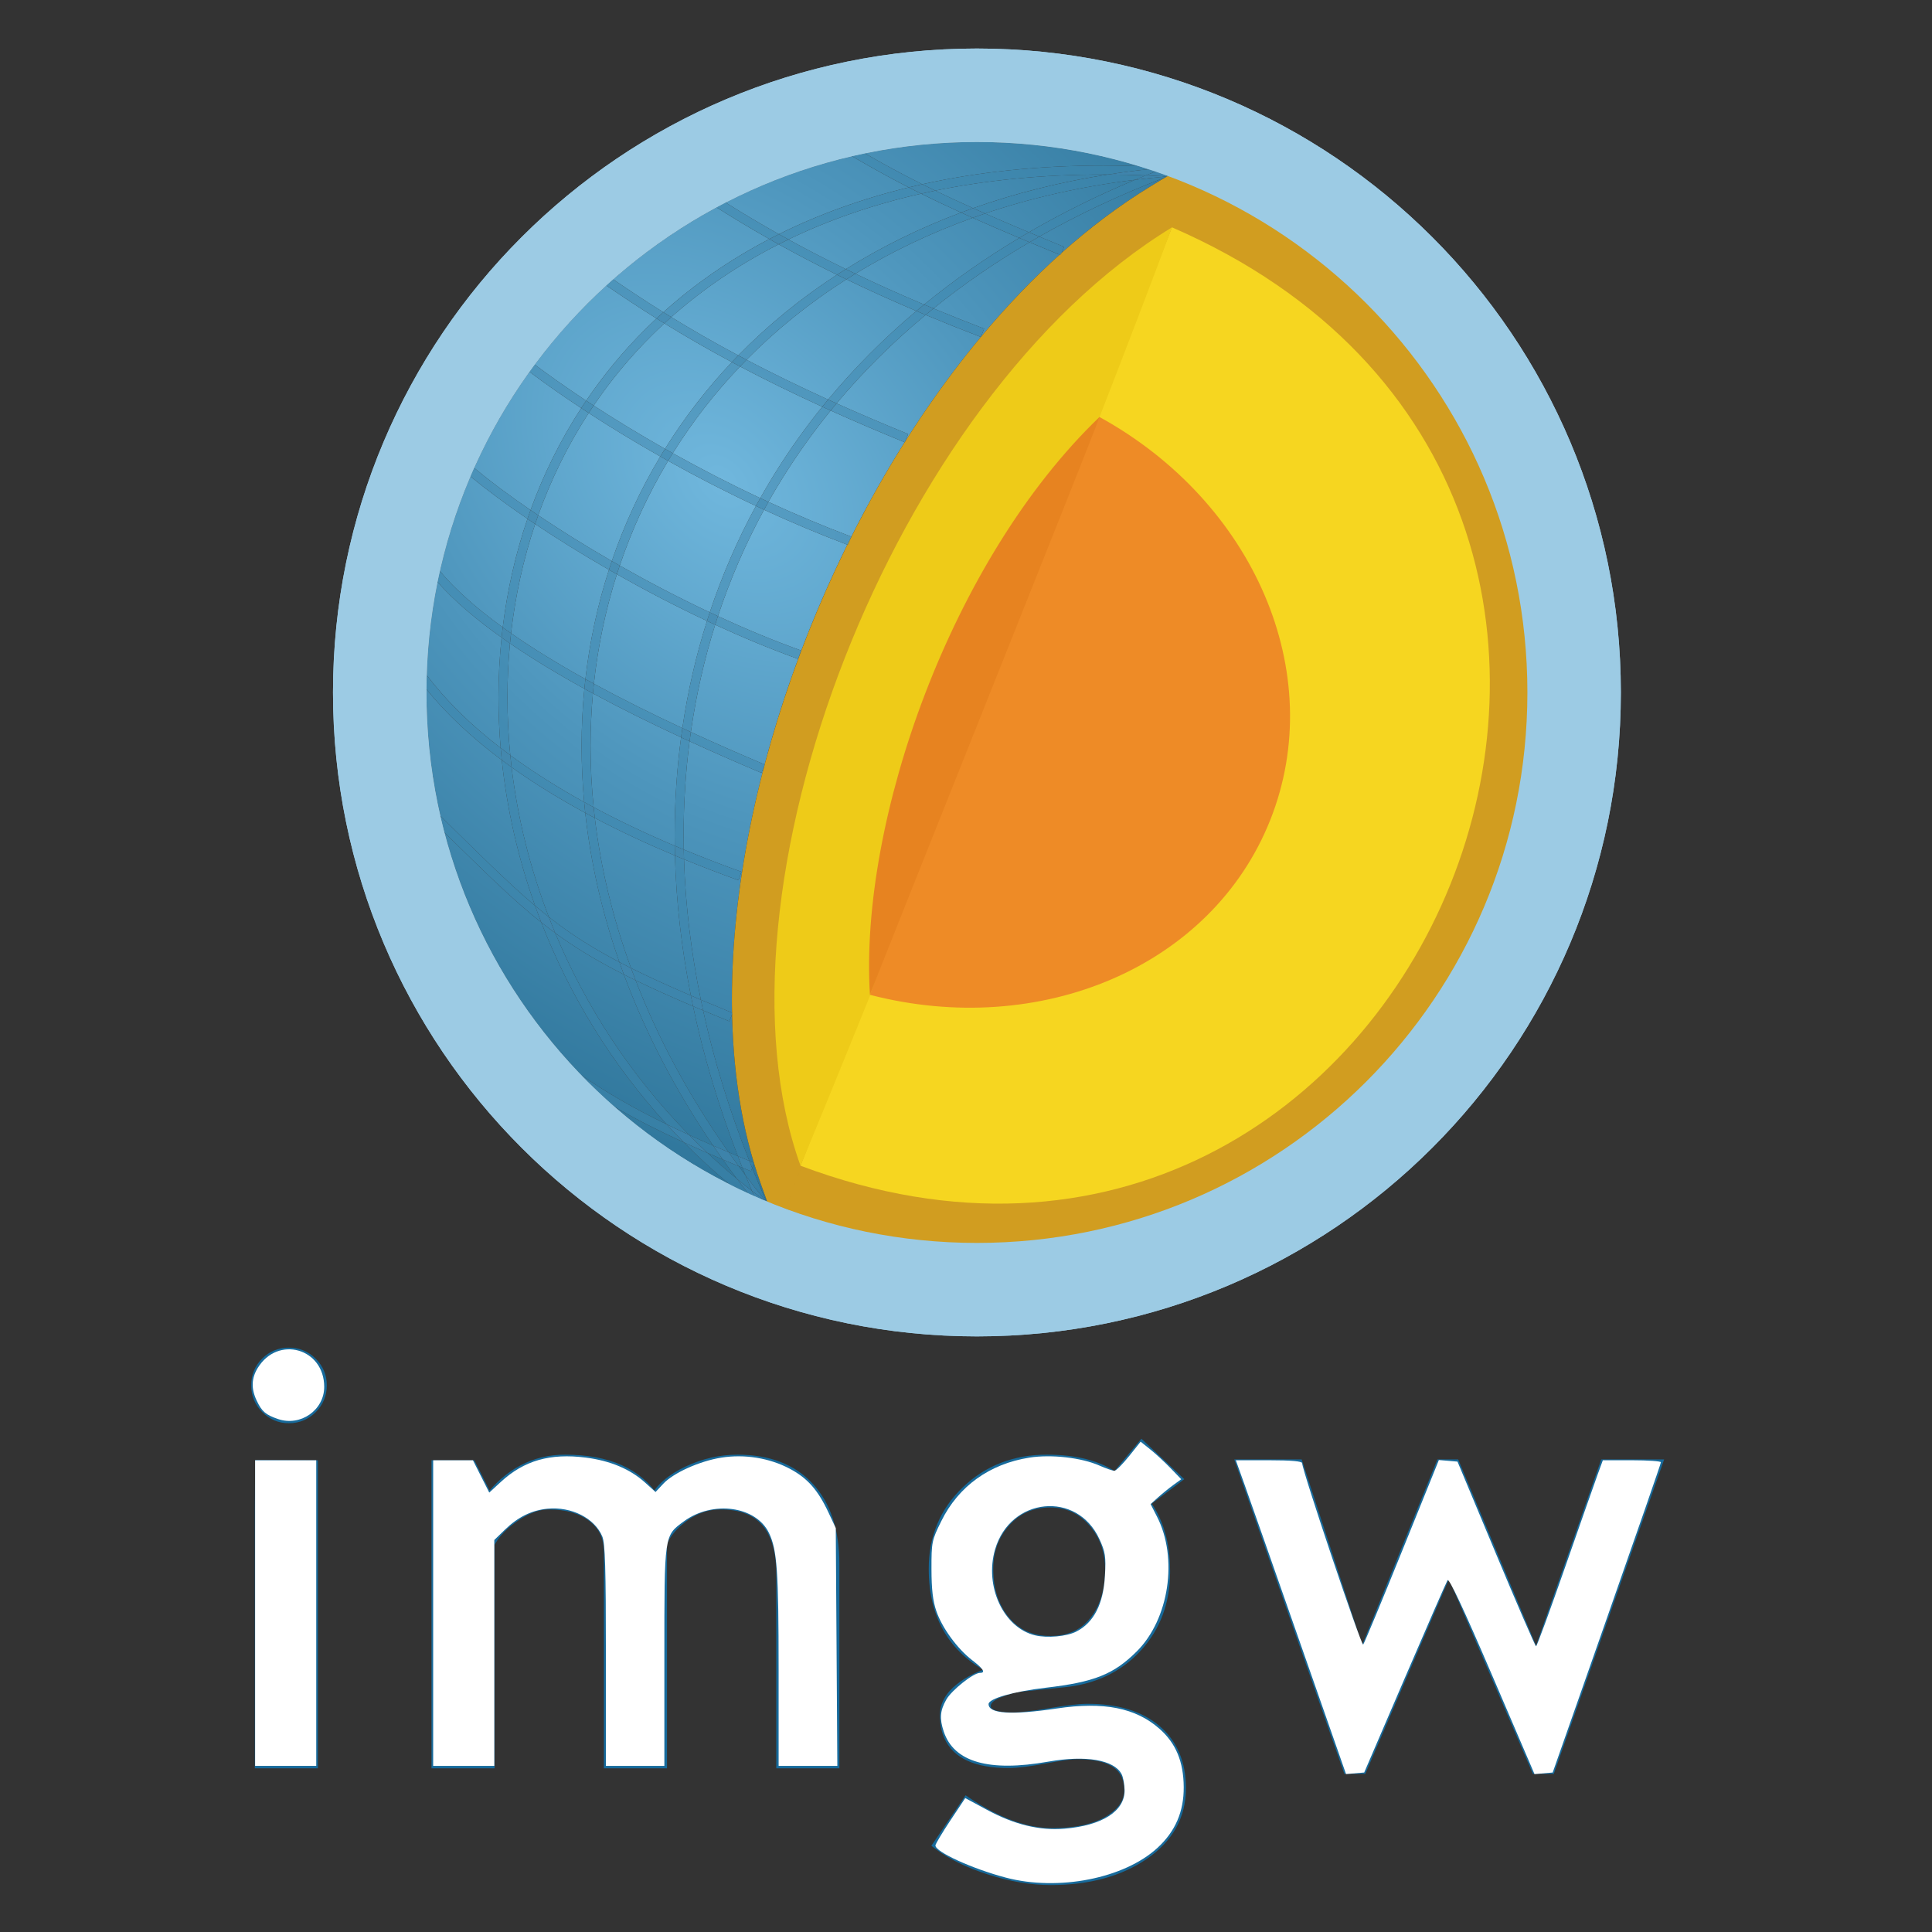 <?xml version="1.0" encoding="UTF-8" standalone="no"?>
<!-- Creator: CorelDRAW 2018 (64 Bit) -->

<svg
   xml:space="preserve"
   width="79.728mm"
   height="79.728mm"
   version="1.1"
   style="shape-rendering:geometricPrecision; text-rendering:geometricPrecision; image-rendering:optimizeQuality; fill-rule:evenodd; clip-rule:evenodd"
   viewBox="0 0 7972.78 7972.78"
   id="svg278"
   sodipodi:docname="logo_imgw.svg"
   inkscape:version="1.1.1 (3bf5ae0d25, 2021-09-20, custom)"
   xmlns:inkscape="http://www.inkscape.org/namespaces/inkscape"
   xmlns:sodipodi="http://sodipodi.sourceforge.net/DTD/sodipodi-0.dtd"
   xmlns:xlink="http://www.w3.org/1999/xlink"
   xmlns="http://www.w3.org/2000/svg"
   xmlns:svg="http://www.w3.org/2000/svg"><rect x="0" y="0" width="7972.78" height="7972.78" fill="#333333" stroke="none"/><sodipodi:namedview
   id="namedview280"
   pagecolor="#ffffff"
   bordercolor="#666666"
   borderopacity="1.0"
   inkscape:pageshadow="2"
   inkscape:pageopacity="0.0"
   inkscape:pagecheckerboard="0"
   inkscape:document-units="mm"
   showgrid="false"
   inkscape:zoom="2.41261"
   inkscape:cx="150.45946"
   inkscape:cy="149.21599"
   inkscape:window-width="2560"
   inkscape:window-height="1375"
   inkscape:window-x="1600"
   inkscape:window-y="32"
   inkscape:window-maximized="1"
   inkscape:current-layer="Ebene_x0020_1" />
 <defs
   id="defs84">
  <style
   type="text/css"
   id="style2">
   <![CDATA[
    .fil6 {fill:#EE8B26;fill-rule:nonzero}
    .fil4 {fill:#F6D620;fill-rule:nonzero}
    .fil7 {fill:#E78320;fill-rule:nonzero}
    .fil5 {fill:#EECB18;fill-rule:nonzero}
    .fil3 {fill:#D19D20;fill-rule:nonzero}
    .fil1 {fill:#9CCBE4;fill-rule:nonzero}
    .fil12 {fill:#86905E;fill-rule:nonzero}
    .fil9 {fill:#6BA7C7;fill-rule:nonzero}
    .fil18 {fill:#628B86;fill-rule:nonzero}
    .fil15 {fill:#5597BB;fill-rule:nonzero}
    .fil29 {fill:#498EB4;fill-rule:nonzero}
    .fil67 {fill:#176A9B;fill-rule:nonzero}
    .fil51 {fill:url(#id0)}
    .fil33 {fill:url(#id1)}
    .fil24 {fill:url(#id2)}
    .fil44 {fill:url(#id3)}
    .fil32 {fill:url(#id4)}
    .fil27 {fill:url(#id5)}
    .fil26 {fill:url(#id6)}
    .fil25 {fill:url(#id7)}
    .fil21 {fill:url(#id8)}
    .fil35 {fill:url(#id9)}
    .fil66 {fill:url(#id10)}
    .fil64 {fill:url(#id11)}
    .fil48 {fill:url(#id12)}
    .fil62 {fill:url(#id13)}
    .fil2 {fill:url(#id14)}
    .fil61 {fill:url(#id15)}
    .fil0 {fill:url(#id16)}
    .fil23 {fill:url(#id17)}
    .fil57 {fill:url(#id18)}
    .fil38 {fill:url(#id19)}
    .fil58 {fill:url(#id20)}
    .fil37 {fill:url(#id21)}
    .fil30 {fill:url(#id22)}
    .fil43 {fill:url(#id23)}
    .fil54 {fill:url(#id24)}
    .fil45 {fill:url(#id25)}
    .fil36 {fill:url(#id26)}
    .fil60 {fill:url(#id27)}
    .fil40 {fill:url(#id28)}
    .fil11 {fill:url(#id29)}
    .fil16 {fill:url(#id30)}
    .fil65 {fill:url(#id31)}
    .fil8 {fill:url(#id32)}
    .fil13 {fill:url(#id33)}
    .fil49 {fill:url(#id34)}
    .fil55 {fill:url(#id35)}
    .fil17 {fill:url(#id36)}
    .fil59 {fill:url(#id37)}
    .fil31 {fill:url(#id38)}
    .fil20 {fill:url(#id39)}
    .fil42 {fill:url(#id40)}
    .fil63 {fill:url(#id41)}
    .fil52 {fill:url(#id42)}
    .fil41 {fill:url(#id43)}
    .fil47 {fill:url(#id44)}
    .fil22 {fill:url(#id45)}
    .fil50 {fill:url(#id46)}
    .fil28 {fill:url(#id47)}
    .fil14 {fill:url(#id48)}
    .fil19 {fill:url(#id49)}
    .fil10 {fill:url(#id50)}
    .fil53 {fill:url(#id51)}
    .fil56 {fill:url(#id52)}
    .fil46 {fill:url(#id53)}
    .fil34 {fill:url(#id54)}
    .fil39 {fill:url(#id55)}
   ]]>
  </style>
  <radialGradient
   id="id0"
   gradientUnits="userSpaceOnUse"
   gradientTransform="matrix(82.747 83.083 -58.065 57.832 -127631 -359107)"
   cx="2967.78"
   cy="1980.11"
   r="30.78"
   fx="2967.78"
   fy="1980.11">
   <stop
   offset="0"
   style="stop-opacity:1; stop-color:#4B92B9"
   id="stop4" />
   <stop
   offset="0.478"
   style="stop-opacity:1; stop-color:#4489AF"
   id="stop6" />
   <stop
   offset="1"
   style="stop-opacity:1; stop-color:#3C82AA"
   id="stop8" />
  </radialGradient>
  <radialGradient
   id="id1"
   gradientUnits="userSpaceOnUse"
   gradientTransform="matrix(30.224 30.346 -21.21 21.125 -44696 -129886)"
   xlink:href="#id0"
   cx="2966.76"
   cy="1980.34"
   r="84.27"
   fx="2966.76"
   fy="1980.34">
  </radialGradient>
  <radialGradient
   id="id2"
   gradientUnits="userSpaceOnUse"
   gradientTransform="matrix(19.232 19.31 -13.495 13.441 -27386 -81924)"
   cx="2967.3"
   cy="1979.49"
   r="132.44"
   fx="2967.3"
   fy="1979.49">
   <stop
   offset="0"
   style="stop-opacity:1; stop-color:#589EC4"
   id="stop12" />
   <stop
   offset="0.478"
   style="stop-opacity:1; stop-color:#448DB4"
   id="stop14" />
   <stop
   offset="1"
   style="stop-opacity:1; stop-color:#367EA4"
   id="stop16" />
  </radialGradient>
  <radialGradient
   id="id3"
   gradientUnits="userSpaceOnUse"
   gradientTransform="matrix(83.96 84.302 -58.92 58.684 -129491 -364384)"
   xlink:href="#id0"
   cx="2967.33"
   cy="1980.32"
   r="30.34"
   fx="2967.33"
   fy="1980.32">
  </radialGradient>
  <radialGradient
   id="id4"
   gradientUnits="userSpaceOnUse"
   gradientTransform="matrix(59.349 59.59 -41.641 41.474 -90676 -256970)"
   cx="2967.29"
   cy="1980.27"
   r="42.92"
   fx="2967.29"
   fy="1980.27">
   <stop
   offset="0"
   style="stop-opacity:1; stop-color:#448AB2"
   id="stop20" />
   <stop
   offset="0.478"
   style="stop-opacity:1; stop-color:#4187AE"
   id="stop22" />
   <stop
   offset="1"
   style="stop-opacity:1; stop-color:#3B83AC"
   id="stop24" />
  </radialGradient>
  <radialGradient
   id="id5"
   gradientUnits="userSpaceOnUse"
   gradientTransform="matrix(82.159 82.494 -57.663 57.431 -126651 -356543)"
   xlink:href="#id0"
   cx="2967.45"
   cy="1980.24"
   r="31"
   fx="2967.45"
   fy="1980.24">
  </radialGradient>
  <radialGradient
   id="id6"
   gradientUnits="userSpaceOnUse"
   gradientTransform="matrix(71.473 71.764 -50.147 49.946 -109841 -309892)"
   xlink:href="#id0"
   cx="2967.67"
   cy="1980.17"
   r="35.64"
   fx="2967.67"
   fy="1980.17">
  </radialGradient>
  <radialGradient
   id="id7"
   gradientUnits="userSpaceOnUse"
   gradientTransform="matrix(36.928 37.078 -25.916 25.812 -55311 -159172)"
   xlink:href="#id2"
   cx="2967.79"
   cy="1980.11"
   r="68.97"
   fx="2967.79"
   fy="1980.11">
  </radialGradient>
  <radialGradient
   id="id8"
   gradientUnits="userSpaceOnUse"
   gradientTransform="matrix(81.909 82.242 -57.477 57.246 -126254 -355448)"
   xlink:href="#id0"
   cx="2967.42"
   cy="1980.58"
   r="31.1"
   fx="2967.42"
   fy="1980.58">
  </radialGradient>
  <radialGradient
   id="id9"
   gradientUnits="userSpaceOnUse"
   gradientTransform="matrix(61.602 61.853 -43.233 43.059 -94207 -266837)"
   xlink:href="#id0"
   cx="2967.36"
   cy="1980.47"
   r="41.35"
   fx="2967.36"
   fy="1980.47">
  </radialGradient>
  <radialGradient
   id="id10"
   gradientUnits="userSpaceOnUse"
   gradientTransform="matrix(88.548 88.908 -62.122 61.873 -136780 -384361)"
   xlink:href="#id0"
   cx="2967.4"
   cy="1980.13"
   r="28.77"
   fx="2967.4"
   fy="1980.13">
  </radialGradient>
  <radialGradient
   id="id11"
   gradientUnits="userSpaceOnUse"
   gradientTransform="matrix(99.646 100.051 -69.937 69.656 -154263 -432875)"
   xlink:href="#id0"
   cx="2967.71"
   cy="1980.19"
   r="25.56"
   fx="2967.71"
   fy="1980.19">
  </radialGradient>
  <radialGradient
   id="id12"
   gradientUnits="userSpaceOnUse"
   gradientTransform="matrix(98.853 99.255 -69.354 69.075 -153037 -429361)"
   xlink:href="#id0"
   cx="2967.56"
   cy="1980.39"
   r="25.77"
   fx="2967.56"
   fy="1980.39">
  </radialGradient>
  <radialGradient
   id="id13"
   gradientUnits="userSpaceOnUse"
   gradientTransform="matrix(3.733 3.748 -2.62 2.609 -2921 -14295)"
   xlink:href="#id2"
   cx="2964.79"
   cy="1978.19"
   r="682.28"
   fx="2964.79"
   fy="1978.19">
  </radialGradient>
  <radialGradient
   id="id14"
   gradientUnits="userSpaceOnUse"
   gradientTransform="matrix(1.601 1.608 -1.124 1.119 418 -5015)"
   cx="2972.81"
   cy="1963.02"
   r="1590.2"
   fx="2972.81"
   fy="1963.02">
   <stop
   offset="0"
   style="stop-opacity:1; stop-color:#70B7DD"
   id="stop36" />
   <stop
   offset="0.478"
   style="stop-opacity:1; stop-color:#4D95BC"
   id="stop38" />
   <stop
   offset="1"
   style="stop-opacity:1; stop-color:#2F769B"
   id="stop40" />
  </radialGradient>
  <radialGradient
   id="id15"
   gradientUnits="userSpaceOnUse"
   gradientTransform="matrix(64.024 64.284 -44.917 44.737 -98063 -277376)"
   xlink:href="#id0"
   cx="2967.42"
   cy="1980.44"
   r="39.79"
   fx="2967.42"
   fy="1980.44">
  </radialGradient>
  <radialGradient
   id="id16"
   gradientUnits="userSpaceOnUse"
   gradientTransform="matrix(1.165 1.17 -0.817 0.814 1131 -3116)"
   xlink:href="#id14"
   cx="2979.44"
   cy="1985.14"
   r="2186.27"
   fx="2979.44"
   fy="1985.14">
  </radialGradient>
  <radialGradient
   id="id17"
   gradientUnits="userSpaceOnUse"
   gradientTransform="matrix(12.004 12.053 -8.424 8.39 -15946 -50391)"
   xlink:href="#id2"
   cx="2965.9"
   cy="1981.47"
   r="212.17"
   fx="2965.9"
   fy="1981.47">
  </radialGradient>
  <radialGradient
   id="id18"
   gradientUnits="userSpaceOnUse"
   gradientTransform="matrix(76.827 77.14 -53.898 53.681 -118292 -333217)"
   xlink:href="#id0"
   cx="2967.42"
   cy="1980.04"
   r="33.16"
   fx="2967.42"
   fy="1980.04">
  </radialGradient>
  <radialGradient
   id="id19"
   gradientUnits="userSpaceOnUse"
   gradientTransform="matrix(4.612 4.631 -3.236 3.223 -4316 -18142)"
   xlink:href="#id2"
   cx="2967.74"
   cy="1978.69"
   r="552.26"
   fx="2967.74"
   fy="1978.69">
  </radialGradient>
  <radialGradient
   id="id20"
   gradientUnits="userSpaceOnUse"
   gradientTransform="matrix(3.918 3.934 -2.75 2.738 -3215 -15126)"
   xlink:href="#id2"
   cx="2968.96"
   cy="1981.9"
   r="650.03"
   fx="2968.96"
   fy="1981.9">
  </radialGradient>
  <radialGradient
   id="id21"
   gradientUnits="userSpaceOnUse"
   gradientTransform="matrix(46.413 46.602 -32.575 32.444 -70254 -200556)"
   xlink:href="#id0"
   cx="2967.41"
   cy="1980.26"
   r="54.88"
   fx="2967.41"
   fy="1980.26">
  </radialGradient>
  <radialGradient
   id="id22"
   gradientUnits="userSpaceOnUse"
   gradientTransform="matrix(1.273 1.279 -0.894 0.89 942 -3581)"
   xlink:href="#id2"
   cx="2969.15"
   cy="1963.18"
   r="1999.99"
   fx="2969.15"
   fy="1963.18">
  </radialGradient>
  <radialGradient
   id="id23"
   gradientUnits="userSpaceOnUse"
   gradientTransform="matrix(86.074 86.425 -60.413 60.171 -132845 -373645)"
   xlink:href="#id0"
   cx="2967.66"
   cy="1980.13"
   r="29.59"
   fx="2967.66"
   fy="1980.13">
  </radialGradient>
  <radialGradient
   id="id24"
   gradientUnits="userSpaceOnUse"
   gradientTransform="matrix(3.773 3.789 -2.648 2.637 -2979 -14484)"
   xlink:href="#id2"
   cx="2966.48"
   cy="1981.9"
   r="674.98"
   fx="2966.48"
   fy="1981.9">
  </radialGradient>
  <radialGradient
   id="id25"
   gradientUnits="userSpaceOnUse"
   gradientTransform="matrix(83.424 83.764 -58.541 58.306 -128659 -362045)"
   xlink:href="#id0"
   cx="2967.42"
   cy="1980.31"
   r="30.53"
   fx="2967.42"
   fy="1980.31">
  </radialGradient>
  <radialGradient
   id="id26"
   gradientUnits="userSpaceOnUse"
   gradientTransform="matrix(51.298 51.507 -36.006 35.861 -77971 -221907)"
   xlink:href="#id0"
   cx="2967.89"
   cy="1980.44"
   r="49.65"
   fx="2967.89"
   fy="1980.44">
  </radialGradient>
  <radialGradient
   id="id27"
   gradientUnits="userSpaceOnUse"
   gradientTransform="matrix(77.503 77.818 -54.381 54.163 -119332 -336193)"
   xlink:href="#id0"
   cx="2967.43"
   cy="1980.19"
   r="32.87"
   fx="2967.43"
   fy="1980.19">
  </radialGradient>
  <radialGradient
   id="id28"
   gradientUnits="userSpaceOnUse"
   gradientTransform="matrix(67.025 67.297 -47.044 46.855 -102781 -290508)"
   xlink:href="#id0"
   cx="2967.57"
   cy="1980.12"
   r="38"
   fx="2967.57"
   fy="1980.12">
  </radialGradient>
  <radialGradient
   id="id29"
   gradientUnits="userSpaceOnUse"
   gradientTransform="matrix(314.437 315.717 -220.784 219.898 -492920 -1.37041E+06)"
   xlink:href="#id2"
   cx="2967.58"
   cy="1980.36"
   r="8.1"
   fx="2967.58"
   fy="1980.36">
  </radialGradient>
  <radialGradient
   id="id30"
   gradientUnits="userSpaceOnUse"
   gradientTransform="matrix(38.474 38.63 -26.998 26.889 -57723 -165888)"
   xlink:href="#id0"
   cx="2967.09"
   cy="1980.33"
   r="66.2"
   fx="2967.09"
   fy="1980.33">
  </radialGradient>
  <radialGradient
   id="id31"
   gradientUnits="userSpaceOnUse"
   gradientTransform="matrix(93.418 93.798 -65.539 65.276 -144480 -405666)"
   xlink:href="#id0"
   cx="2967.77"
   cy="1980.44"
   r="27.27"
   fx="2967.77"
   fy="1980.44">
  </radialGradient>
  <radialGradient
   id="id32"
   gradientUnits="userSpaceOnUse"
   gradientTransform="matrix(36.891 37.041 -25.889 25.785 -55238 -158991)"
   xlink:href="#id2"
   cx="2967.36"
   cy="1980.12"
   r="69.04"
   fx="2967.36"
   fy="1980.12">
  </radialGradient>
  <radialGradient
   id="id33"
   gradientUnits="userSpaceOnUse"
   gradientTransform="matrix(1.214 1.219 -0.852 0.849 1052 -3309)"
   xlink:href="#id2"
   cx="2958.9"
   cy="1978.52"
   r="2097.27"
   fx="2958.9"
   fy="1978.52">
  </radialGradient>
  <radialGradient
   id="id34"
   gradientUnits="userSpaceOnUse"
   gradientTransform="matrix(99.18 99.584 -69.597 69.317 -153512 -430821)"
   xlink:href="#id0"
   cx="2967.52"
   cy="1980.54"
   r="25.68"
   fx="2967.52"
   fy="1980.54">
  </radialGradient>
  <radialGradient
   id="id35"
   gradientUnits="userSpaceOnUse"
   gradientTransform="matrix(93.489 93.869 -65.587 65.324 -144605 -405931)"
   xlink:href="#id0"
   cx="2967.6"
   cy="1980.05"
   r="27.25"
   fx="2967.6"
   fy="1980.05">
  </radialGradient>
  <radialGradient
   id="id36"
   gradientUnits="userSpaceOnUse"
   gradientTransform="matrix(332.714 334.068 -232.411 231.479 -524141 -1.44779E+06)"
   xlink:href="#id0"
   cx="2967.57"
   cy="1980.3"
   r="7.69"
   fx="2967.57"
   fy="1980.3">
  </radialGradient>
  <radialGradient
   id="id37"
   gradientUnits="userSpaceOnUse"
   gradientTransform="matrix(91.116 91.487 -63.921 63.665 -140842 -395610)"
   xlink:href="#id0"
   cx="2967.68"
   cy="1980.47"
   r="27.96"
   fx="2967.68"
   fy="1980.47">
  </radialGradient>
  <radialGradient
   id="id38"
   gradientUnits="userSpaceOnUse"
   gradientTransform="matrix(26.017 26.123 -18.263 18.19 -38060 -111549)"
   xlink:href="#id0"
   cx="2967.05"
   cy="1980.33"
   r="97.9"
   fx="2967.05"
   fy="1980.33">
  </radialGradient>
  <radialGradient
   id="id39"
   gradientUnits="userSpaceOnUse"
   gradientTransform="matrix(23.093 23.187 -16.206 16.141 -33444 -98777)"
   xlink:href="#id2"
   cx="2966.65"
   cy="1980.62"
   r="110.29"
   fx="2966.65"
   fy="1980.62">
  </radialGradient>
  <radialGradient
   id="id40"
   gradientUnits="userSpaceOnUse"
   gradientTransform="matrix(4.089 4.105 -2.869 2.858 -3472 -15842)"
   xlink:href="#id2"
   cx="2962.94"
   cy="1979.73"
   r="622.92"
   fx="2962.94"
   fy="1979.73">
  </radialGradient>
  <radialGradient
   id="id41"
   gradientUnits="userSpaceOnUse"
   gradientTransform="matrix(61.151 61.4 -42.916 42.744 -93533 -264888)"
   xlink:href="#id2"
   cx="2967.83"
   cy="1980.26"
   r="41.65"
   fx="2967.83"
   fy="1980.26">
  </radialGradient>
  <radialGradient
   id="id42"
   gradientUnits="userSpaceOnUse"
   gradientTransform="matrix(67.82 68.096 -47.59 47.399 -104066 -293956)"
   xlink:href="#id0"
   cx="2967.62"
   cy="1980.06"
   r="37.56"
   fx="2967.62"
   fy="1980.06">
  </radialGradient>
  <radialGradient
   id="id43"
   gradientUnits="userSpaceOnUse"
   gradientTransform="matrix(64.561 64.824 -45.315 45.133 -98870 -279744)"
   xlink:href="#id0"
   cx="2967.28"
   cy="1980.23"
   r="39.45"
   fx="2967.28"
   fy="1980.23">
  </radialGradient>
  <radialGradient
   id="id44"
   gradientUnits="userSpaceOnUse"
   gradientTransform="matrix(98.872 99.274 -69.395 69.117 -153016 -429478)"
   xlink:href="#id0"
   cx="2967.47"
   cy="1980.2"
   r="25.76"
   fx="2967.47"
   fy="1980.2">
  </radialGradient>
  <radialGradient
   id="id45"
   gradientUnits="userSpaceOnUse"
   gradientTransform="matrix(48.302 48.498 -33.898 33.762 -73277 -208811)"
   xlink:href="#id0"
   cx="2968.04"
   cy="1979.93"
   r="52.73"
   fx="2968.04"
   fy="1979.93">
  </radialGradient>
  <radialGradient
   id="id46"
   gradientUnits="userSpaceOnUse"
   gradientTransform="matrix(4.231 4.249 -2.969 2.957 -3735 -16502)"
   xlink:href="#id2"
   cx="2972.84"
   cy="1977.48"
   r="601.9"
   fx="2972.84"
   fy="1977.48">
  </radialGradient>
  <radialGradient
   id="id47"
   gradientUnits="userSpaceOnUse"
   gradientTransform="matrix(97.509 97.906 -68.442 68.167 -150847 -423560)"
   xlink:href="#id4"
   cx="2967.52"
   cy="1980.47"
   r="26.12"
   fx="2967.52"
   fy="1980.47">
  </radialGradient>
  <radialGradient
   id="id48"
   gradientUnits="userSpaceOnUse"
   gradientTransform="matrix(48.326 48.522 -33.907 33.771 -73270 -208893)"
   xlink:href="#id0"
   cx="2967.33"
   cy="1980.74"
   r="52.71"
   fx="2967.33"
   fy="1980.74">
  </radialGradient>
  <radialGradient
   id="id49"
   gradientUnits="userSpaceOnUse"
   gradientTransform="matrix(172.179 172.879 -120.8 120.316 -268797 -749312)"
   xlink:href="#id2"
   cx="2967.67"
   cy="1980.16"
   r="14.8"
   fx="2967.67"
   fy="1980.16">
  </radialGradient>
  <radialGradient
   id="id50"
   gradientUnits="userSpaceOnUse"
   gradientTransform="matrix(1.253 1.258 -0.879 0.876 995 -3486)"
   xlink:href="#id2"
   cx="2967.25"
   cy="1985.44"
   r="2032.74"
   fx="2967.25"
   fy="1985.44">
  </radialGradient>
  <radialGradient
   id="id51"
   gradientUnits="userSpaceOnUse"
   gradientTransform="matrix(45.18 45.364 -31.703 31.576 -68325 -195142)"
   xlink:href="#id0"
   cx="2967.25"
   cy="1979.88"
   r="56.38"
   fx="2967.25"
   fy="1979.88">
  </radialGradient>
  <radialGradient
   id="id52"
   gradientUnits="userSpaceOnUse"
   gradientTransform="matrix(86.162 86.512 -60.462 60.219 -133019 -373999)"
   xlink:href="#id0"
   cx="2967.71"
   cy="1980.04"
   r="29.56"
   fx="2967.71"
   fy="1980.04">
  </radialGradient>
  <radialGradient
   id="id53"
   gradientUnits="userSpaceOnUse"
   gradientTransform="matrix(3.835 3.851 -2.691 2.68 -3087 -14758)"
   xlink:href="#id2"
   cx="2968.55"
   cy="1980.26"
   r="664.13"
   fx="2968.55"
   fy="1980.26">
  </radialGradient>
  <radialGradient
   id="id54"
   gradientUnits="userSpaceOnUse"
   gradientTransform="matrix(5.82 5.844 -4.084 4.068 -6206 -23397)"
   xlink:href="#id2"
   cx="2964.58"
   cy="1979.3"
   r="437.6"
   fx="2964.58"
   fy="1979.3">
  </radialGradient>
  <radialGradient
   id="id55"
   gradientUnits="userSpaceOnUse"
   gradientTransform="matrix(72.019 72.312 -50.53 50.327 -110669 -312268)"
   xlink:href="#id0"
   cx="2967.4"
   cy="1980.45"
   r="35.37"
   fx="2967.4"
   fy="1980.45">
  </radialGradient>
 </defs>
 <g
   id="Ebene_x0020_1"
   inkscape:label="Ebene 1">
  <path
   class="fil0"
   d="M3165.8 4958.47c-1.27,-0.49 -2.51,-1.02 -3.77,-1.56 -20.23,-45.61 -39.52,-91.15 -57.93,-136.7l7.75 -19.01c8.59,28.47 17.83,56.55 27.75,84.25l26.2 73.02zm-155.25 -71.02c-171.58,-86.5 -330.71,-194.12 -474.11,-319.58 83.42,48.5 176.23,96.03 285.18,146.08 59.62,60.33 122.61,118.27 188.93,173.5zm30.52 -22.68c-41.8,-34.57 -82.37,-70.31 -121.5,-106.95 20.5,8.91 41.53,17.98 63.15,27.16 18.96,26.66 38.44,53.3 58.35,79.79zm35.35 -14.5c-9.53,-12.59 -18.93,-25.22 -28.23,-37.86 5.14,2.17 10.32,4.28 15.52,6.43 4.19,10.48 8.43,20.96 12.71,31.43zm34.56 -51.99c-6.3,-2.54 -12.53,-5.12 -18.72,-7.66 -82.49,-208.39 -146,-415.89 -190.74,-620.82 34.28,14.39 70.26,29.25 108.12,44.66l11.35 -27.83c4.7,214.49 32.92,421.49 89.99,611.65zm-66.05 -27.23c-12.91,-5.38 -25.62,-10.74 -38.13,-16.03 -164.28,-232.48 -291.54,-470.67 -383.72,-709.43 69.11,33.51 146.9,68.44 236.87,106.68 43.14,204.33 104.75,411.12 184.98,618.78zm-102.2 -43.47c-34.73,-15.1 -67.87,-29.89 -99.6,-44.41 -241.17,-245.26 -426.12,-530.3 -551.89,-832.77 82.8,60.71 171.4,114.51 283.23,171.13 88.08,237.52 210.27,474.52 368.26,706.05zm-191.7 -87.85c-140.2,-68.23 -251.66,-132.99 -353.75,-204.32 -266.36,-275.98 -463.33,-618.28 -563.37,-1000.2 166.4,163.2 280.87,276.68 399.82,371.26 116.54,300.08 289.88,584.7 517.3,833.26zm269.81 -460.58c-45.54,-18.59 -88.33,-36.34 -128.65,-53.38 -40.34,-196.11 -63.43,-389.78 -69.48,-579.54 72.26,29.67 147.17,58.42 224.75,86.32l12.5 -34.78c-82.49,-29.63 -161.96,-60.25 -238.29,-91.86 -0.39,-20.18 -0.58,-40.32 -0.58,-60.4 0.02,-130.98 8.23,-259.89 24.63,-386.36 95.81,43.99 195.03,87.49 296.66,130.46l10.54 -24.94c-85.55,325.75 -132.45,651.26 -132.62,958.35 0,9.28 0.04,18.56 0.13,27.8l0 -0.03c0.09,9.45 0.23,18.9 0.41,28.36zm-169.9 -70.91c-95.02,-40.75 -175.79,-77.65 -246.85,-113.17 -75.77,-207.5 -125.16,-415.08 -149.41,-619.44 102.56,53.94 212.87,105.65 330.6,155.08 5.05,189.23 26.88,382.2 65.66,577.53zm-294.89 -137.76c-95.16,-49.92 -172.68,-98.14 -245.55,-151.76 -15.45,-11.36 -30.72,-23.01 -45.91,-34.93 -77.23,-201.12 -128.62,-409.08 -153.38,-617.61 91.39,65.3 192.86,128.13 303.89,188.32 22.08,203.27 68.7,409.68 140.95,615.98zm-347.96 -232.83c-110.43,-93.38 -225.12,-208.32 -390.9,-370.53 -37.48,-163.72 -57.3,-334.29 -57.33,-509.58 0,-4.34 0.02,-8.61 0.05,-12.95 82.62,101.78 186.71,199.28 310.83,292.03 21.26,202.46 67.29,404.71 137.35,601.03zm576.37 -247.34c-119.64,-50.69 -231.34,-103.82 -334.65,-159.13 -8.55,-84.63 -12.78,-168.67 -12.79,-251.82 0.01,-73.34 3.29,-145.98 9.81,-217.84 113.3,61.25 235.33,121.75 363.73,181.4 -17.59,131.73 -26.43,266.14 -26.43,402.59 0,14.92 0.11,29.85 0.33,44.8zm-373.83 -180.41c-112.13,-61.87 -213.93,-126.43 -304.79,-193.28 -7.86,-79.7 -11.79,-159.39 -11.79,-238.73 0,-74.65 3.5,-148.98 10.52,-222.71 61.14,41.98 127.37,83.68 197.97,125.2 35.26,20.71 71.61,41.35 108.97,61.92 -7.6,78.14 -11.45,157.2 -11.44,237.06 0,76.24 3.5,153.14 10.56,230.54zm744.84 -154.9c-104.49,-44.13 -206.36,-88.9 -304.54,-134.13 21.69,-151.48 55.2,-299.36 100.39,-442.7 113.74,52.43 228.83,100.26 342.11,140.97l12.5 -34.75 0 0c-113.43,-40.71 -228.96,-88.83 -343.19,-141.6 50.19,-151.87 113.68,-298.66 190.28,-439.21 110.07,50.8 225.07,99.48 343.72,144.32 -72.65,147.11 -138.05,298.28 -195.53,451.31 -56.48,150.74 -105.33,303.25 -145.74,455.79zm-1089.49 -68.4c-124.35,-95.89 -226.55,-196.32 -305,-300.54 4.05,-131.19 19.2,-259.5 44.54,-384.1 68.58,77.08 158.03,153.42 264.32,228.95 -8.51,81.74 -12.75,164.19 -12.75,246.98 0,69.39 2.98,139.07 8.89,208.71zm749.96 -81.95c-129.29,-60.26 -251.82,-121.32 -365.15,-182.99 16.71,-155.19 48.55,-306.28 94.91,-451.8 118.72,67.2 244.22,132.64 371.84,192.58 -45.45,143.3 -79.35,290.97 -101.6,442.21zm-400.21 -202.25c-32.3,-17.92 -63.83,-35.88 -94.48,-53.87 -76.43,-44.87 -147.5,-90.03 -212.3,-135.26 17.53,-154.09 50.59,-305.25 99.53,-450.74 92.86,62.19 195.56,126.05 304.43,188.63 -46.9,145.38 -79.49,296.37 -97.18,451.24zm-341.12 -213.54c-106.91,-77.47 -194.95,-155.15 -259.39,-232.16 30.4,-135.22 72.83,-265.75 126.15,-390.6 66.01,54.51 145.66,113.74 235.36,174.95 -49.42,144.71 -83.35,294.81 -102.12,447.81zm854.42 -61.8c-127.53,-60.08 -253.03,-125.7 -371.57,-193.04 50.95,-151.03 117.72,-295.74 199.61,-432.16 112.45,62.8 233.92,125.77 362.38,186.09 -76.48,140.62 -139.99,287.38 -190.42,439.11zm-404.24 -211.74c-108.91,-62.83 -211.46,-126.83 -303.79,-188.91 52.71,-147.75 122.02,-289.35 208.36,-422 88.52,57.58 187.63,118.22 295.49,179.32 -81.79,136.38 -148.66,280.85 -200.06,431.59zm987.72 -99.03l0.63 -1.69c-118.04,-44.49 -232.55,-92.89 -342.17,-143.4 47.01,-83.47 98.72,-164.68 155.08,-243.46 32.41,-45.29 66.38,-89.81 101.89,-133.45 93.87,42.33 195.19,85.86 305.26,130.77 -79.34,125.84 -153.07,256.79 -220.69,391.23zm-1323.08 -111.3c-89.35,-61.24 -168.18,-120.26 -232.67,-174.09 62.77,-140.27 139.39,-273.05 228.12,-396.63 60.46,45.44 132.15,96.13 213.57,149.89 -86.21,132.44 -155.76,273.65 -209.02,420.83zm947.94 -49.42c-127.95,-60.05 -248.95,-122.73 -360.99,-185.28 79.34,-127.32 172.04,-247.09 277.6,-357.89 101.54,53.55 213.54,108.72 339.18,166.12 -33.78,41.8 -66.16,84.42 -97.17,127.74 -57.71,80.61 -110.6,163.83 -158.62,249.31zm-393.24 -203.41c-107.5,-60.86 -206.2,-121.25 -294.32,-178.54 70.07,-103.37 150.7,-201.02 242.06,-291.54 16.26,-16.09 32.87,-32 49.82,-47.63 84.36,51.97 176,105.1 278.42,159.95 -104.73,110.92 -196.91,230.69 -275.98,357.76zm991.15 -30.38l12.53 -30.65c-106.37,-43.43 -204.44,-85.52 -295.47,-126.4 108.63,-129.83 231.15,-251.92 367.47,-365.24 71.89,30.06 147.74,60.47 227.82,91.13 -0.03,0.07 -0.1,0.1 -0.14,0.14 -111.72,134.27 -216.11,278.9 -312.21,431.02zm-1316.4 -168.41c-81.03,-53.52 -152.31,-103.93 -212.21,-148.91 66.6,-89.68 139.67,-174.27 218.54,-253.19 25.03,-25.01 50.63,-49.42 76.77,-73.27 65.27,44.8 133.5,90.1 207.16,136.24 -14.68,13.65 -29.12,27.59 -43.28,41.59 -93.27,92.4 -175.51,192.06 -246.98,297.54zm998.52 -4.45c-124.72,-56.76 -235.87,-111.3 -336.62,-164.18 121.37,-123.09 258.98,-234.53 412.07,-331.97 88.87,42.9 184.65,86.43 288.65,130.6 -134.84,113.53 -256.27,235.73 -364.1,365.55zm-370.71 -182.17c-101.74,-54.26 -192.72,-106.75 -276.49,-158.12 128.66,-114.3 276.23,-215.58 443.22,-300.49 74.48,41.38 154.2,83.25 240.55,125.69 -151.03,98.07 -287.06,209.76 -407.28,332.92zm1001.68 -77.02l12.84 -33.47 0 0c-73.2,-28.05 -142.73,-55.85 -208.98,-83.33 121.49,-98.18 253.61,-189.51 396.27,-273.26 39.02,16.33 80.33,33.41 124.18,51.36 -114.09,102.7 -222.32,216.4 -324.31,338.7zm-1310.95 -101.38c-73.67,-45.97 -141.86,-91.06 -207.09,-135.75 129.92,-114.48 272.84,-214.24 426.36,-296.9 67.99,43.07 140.18,86.64 218.1,130.77 -164.33,85.8 -310,187.44 -437.37,301.88zm1076.11 -31.58c-102.06,-43.04 -196.15,-85.4 -283.56,-127.17 147.7,-90.35 309.28,-167.96 484.08,-230.76 57.5,25.62 120.89,53.03 192.01,83.01 -141.18,84.39 -272.02,176.22 -392.53,274.92zm-323.03 -146.19c-84.93,-41.34 -163.45,-82.12 -236.81,-122.41 164.23,-79.45 346.65,-143.41 547.63,-188.88 50.06,24.77 104,50.38 164.54,77.89 -171.38,64.17 -330.06,142.6 -475.36,233.4zm890.4 -66.92l10.23 -24.98c-35.77,-14.67 -69.85,-28.75 -102.38,-42.26 160.45,-91.3 333.8,-173.11 520.07,-244.47l-60.18 36.72c-128.42,78.32 -251.15,170.85 -367.74,274.99zm-1166.6 -77.33c-78.67,-44.06 -151.35,-87.52 -219.84,-130.49 163.31,-84 338.1,-148.7 521.48,-191.21 78.27,45.62 151.64,86.57 233.98,128.73 -196.04,47.56 -374.5,112.82 -535.62,192.97zm1031.52 -7.87c-66.46,-27.87 -126.15,-53.44 -180.66,-77.43 191.35,-64.63 398.01,-111.83 619.16,-139.1 -155.54,64.84 -301.69,137.19 -438.5,216.53zm-230.19 -99.37c-57.22,-25.65 -108.51,-49.46 -155.96,-72.39 211.14,-43.25 442.17,-66.54 693.56,-66.57 6.42,0 12.84,0.03 19.3,0.03 -197.73,30.76 -383.61,77.65 -556.9,138.93zm-209.62 -98.75c-85.33,-42.58 -159.49,-83.08 -236.57,-127.45 149.08,-30.77 303.64,-46.96 462,-46.96 232.8,0.04 457.13,34.93 668.3,99.8 -49.56,-1.73 -98.39,-2.54 -146.51,-2.54 -0.1,0 -0.35,0 -0.46,0 -271.88,0 -520.66,27.02 -746.76,77.15z"
   id="path87" />
  <path
   class="fil1"
   d="M6495.94 2857.54l-192.82 0c-0.11,627.94 -253.97,1194.61 -665.38,1606.3 -411.69,411.37 -978.36,665.23 -1606.3,665.34 -627.86,-0.11 -1194.56,-253.97 -1606.23,-665.34 -411.39,-411.69 -665.25,-978.36 -665.35,-1606.3 0.1,-627.91 253.96,-1194.58 665.35,-1606.27 411.69,-411.41 978.37,-665.27 1606.23,-665.34 627.94,0.07 1194.61,253.93 1606.3,665.34 411.41,411.69 665.27,978.36 665.38,1606.27l192.82 0 192.83 0c0.07,-733.18 -297.74,-1398.73 -778.33,-1878.97 -480.24,-480.59 -1145.79,-778.4 -1879,-778.3 -733.15,-0.1 -1398.67,297.71 -1878.93,778.3 -480.58,480.24 -778.4,1145.79 -778.3,1878.97 -0.1,733.21 297.72,1398.76 778.3,1879 480.26,480.59 1145.78,778.37 1878.93,778.3 733.21,0.1 1398.73,-297.71 1879,-778.3 480.59,-480.24 778.4,-1145.79 778.33,-1879l-192.83 0z"
   id="path89" />
  <path
   class="fil2"
   d="M4121.33 4810.58c-212.59,-0.03 -439.95,-36.34 -680.76,-118 -47.45,-160.87 -72.31,-347.13 -74.04,-545l0.02 1.62 -0.02 -1.62c-0.07,-8.15 -0.11,-16.34 -0.11,-24.56 -0.07,-267.58 40.99,-560.74 117.85,-857.32 115.09,-444.96 310.77,-897.54 561.53,-1287.14 231.1,-359.84 509.44,-665.13 807.68,-866.11 393.35,183.41 668.87,431.87 851.82,712.82 195.08,300.32 284.94,640.72 285.08,985.03 0.49,499.71 -192.23,1005.31 -522.92,1380.03 -165.17,187.5 -364.11,342.48 -589.95,450.51 -225.96,108.01 -478.76,169.65 -756.18,169.74z"
   id="path91" />
  <path
   class="fil3"
   d="M3302.48 4826.99l162.9 -58.42c-63.63,-176.89 -96.84,-391.12 -98.85,-620.99l0.02 1.62 -0.02 -1.62c-0.07,-8.15 -0.11,-16.34 -0.11,-24.56 -0.07,-267.58 40.99,-560.74 117.85,-857.32 115.09,-444.96 310.77,-897.54 561.53,-1287.14 250.43,-389.96 556.36,-715.83 882.96,-914.37l-90.06 -147.78 -67.66 159.32c437.65,186.26 738.78,449.33 934.26,749.54 195.08,300.32 284.94,640.72 285.08,985.03 0.49,499.71 -192.23,1005.31 -522.92,1380.03 -165.17,187.5 -364.11,342.48 -589.95,450.51 -225.96,108.01 -478.76,169.65 -756.18,169.74 -235.17,-0.03 -488.46,-44.48 -758.02,-145.61l-60.83 162.02 162.9 -58.42 -162.9 58.42 -60.81 162.03c305.19,114.59 600.61,167.71 879.66,167.67 329.14,0.11 634.89,-74 905.58,-203.62 406.33,-194.52 733.28,-511.91 958.74,-888.36 225.43,-376.73 350.7,-813.61 350.84,-1254.41 0.14,-404.42 -106.58,-813.15 -340.96,-1173.66 -234.03,-360.64 -595.28,-670.1 -1089.2,-879.51l-81.81 -34.74 -75.88 46.28c-257.78,157.2 -492.48,371.72 -701.15,622.09 -312.81,375.78 -567.64,832.84 -746.28,1308.45 -178.3,475.79 -280.66,969.89 -280.91,1423.81 0,9.28 0.04,18.56 0.13,27.8l0 -0.03c2.54,260.63 39.12,511.06 119.17,734.66l27.05 75.42 75.02 28.15 60.81 -162.03z"
   id="path93" />
  <path
   class="fil4"
   d="M3303.45 4810.58c301.66,-771.55 1205.23,-3042.42 1533.03,-3872.33 2550.76,1106.56 1023.97,4832.36 -1533.03,3872.33z"
   id="path95" />
  <path
   class="fil5"
   d="M3303.45 4810.58c-403.88,-1124.9 378.77,-3168.79 1533.03,-3872.33 -314.29,848.29 -1208.76,3094.81 -1533.03,3872.33z"
   id="path97" />
  <path
   class="fil6"
   d="M4536.72 1720.57c-332.1,764.33 -664.74,1627.65 -946.78,2384.74 703.01,182.35 1411.32,-115.39 1652.2,-721.92 240.73,-606.53 -68.76,-1313.29 -705.42,-1662.82z"
   id="path99" />
  <path
   class="fil7"
   d="M4537.5 1720.57c-612,586.95 -992.15,1665.04 -947.56,2384.74 72.35,-189.58 907.59,-2272.03 947.56,-2384.74z"
   id="path101" />
  <path
   class="fil8"
   d="M3162.03 4956.91c-0.96,-0.38 -1.98,-0.81 -2.96,-1.22 -28.41,-34.96 -55.98,-70.14 -82.65,-105.42 -4.28,-10.47 -8.52,-20.95 -12.71,-31.43 11.55,4.76 23.23,9.56 35.08,14.4l5.31 -13.03c18.41,45.55 37.7,91.09 57.93,136.7z"
   id="path103" />
  <path
   class="fil9"
   d="M3148.49 4971.95l0 0 14.33 -11.65c-1.26,-1.55 -2.51,-3.07 -3.75,-4.61 0.98,0.41 2,0.84 2.96,1.22 1.11,2.51 2.22,5.05 3.34,7.52l-16.88 7.52z"
   id="path105" />
  <path
   class="fil10"
   d="M3092.26 4790.62c-16.08,-6.59 -31.86,-13.12 -47.33,-19.57 -80.23,-207.66 -141.84,-414.45 -184.98,-618.78 13.56,5.78 27.44,11.6 41.57,17.53 44.74,204.93 108.25,412.43 190.74,620.82zm-200.07 -664.85c-14.05,-5.92 -27.8,-11.78 -41.25,-17.53 -38.78,-195.33 -60.61,-388.3 -65.66,-577.53 12.39,5.22 24.87,10.4 37.43,15.52 6.05,189.76 29.14,383.43 69.48,579.54zm-70.52 -619.86c-12.48,-5.19 -24.89,-10.37 -37.21,-15.6 -0.22,-14.95 -0.33,-29.88 -0.33,-44.8 0,-136.45 8.84,-270.86 26.43,-402.59 11.68,5.43 23.37,10.83 35.16,16.23 -16.4,126.47 -24.61,255.38 -24.63,386.36 0,20.08 0.19,40.22 0.58,60.4zm29.26 -485.04c-11.72,-5.39 -23.37,-10.79 -34.99,-16.22 22.25,-151.24 56.15,-298.91 101.6,-442.21 11.25,5.29 22.5,10.55 33.78,15.73 -45.19,143.34 -78.7,291.22 -100.39,442.7zm111.81 -478.08c-11.26,-5.19 -22.49,-10.44 -33.71,-15.73 50.43,-151.73 113.94,-298.49 190.42,-439.11 11.16,5.26 22.3,10.44 33.57,15.63 -76.6,140.55 -140.09,287.34 -190.28,439.21zm208.23 -471.59c-11.27,-5.19 -22.44,-10.41 -33.6,-15.63 48.02,-85.48 100.91,-168.7 158.62,-249.31 31.01,-43.32 63.39,-85.94 97.17,-127.74 11.51,5.26 23.05,10.48 34.78,15.77 -35.51,43.64 -69.48,88.16 -101.89,133.45 -56.36,78.78 -108.07,159.99 -155.08,243.46zm281.37 -406.47c-11.75,-5.3 -23.44,-10.59 -34.94,-15.81 107.83,-129.82 229.26,-252.02 364.1,-365.55 12.7,5.36 25.4,10.73 38.31,16.12 -136.32,113.32 -258.84,235.41 -367.47,365.24zm399.89 -391.8c-13.02,-5.4 -25.93,-10.79 -38.7,-16.16 120.51,-98.7 251.35,-190.53 392.53,-274.92 13.87,5.86 27.94,11.79 42.44,17.82 -142.66,83.75 -274.78,175.08 -396.27,273.26zm436.52 -296.51c-14.64,-6.1 -28.92,-12.06 -42.93,-17.96 136.81,-79.34 282.96,-151.69 438.5,-216.53 42.94,-5.29 86.47,-9.84 130.46,-13.62l-5.96 3.64c-186.27,71.36 -359.62,153.17 -520.07,244.47zm527.97 -249.27l-0.17 -2.01c0.7,0.28 1.44,0.53 2.15,0.81l-1.98 1.2z"
   id="path107" />
  <path
   class="fil11"
   d="M4818.7 725.95c-0.71,-0.28 -1.45,-0.53 -2.15,-0.81l-1.31 -15.38 5.64 14.85 -2.18 1.34z"
   id="path109" />
  <path
   class="fil12"
   d="M4808.82 731.95l5.96 -3.64c0.71,-0.03 1.34,-0.1 2.01,-0.14l-0.07 -1.02 1.98 -1.2 2.18 -1.34 0.92 2.4c-4.34,1.65 -8.68,3.31 -12.98,4.94z"
   id="path111" />
  <path
   class="fil13"
   d="M3103.34 4914.69c-21.07,-16.37 -41.82,-33.02 -62.27,-49.92 -19.91,-26.49 -39.39,-53.13 -58.35,-79.79 21.25,9.03 43.08,18.16 65.47,27.43 9.3,12.64 18.7,25.27 28.23,37.86 8.77,21.46 17.74,42.94 26.92,64.42zm-96.54 -159.67c-21.94,-9.27 -43.29,-18.41 -64.07,-27.44 -157.99,-231.53 -280.18,-468.53 -368.26,-706.05 15.72,7.94 31.91,15.94 48.61,24.06 92.18,238.76 219.44,476.95 383.72,709.43zm-402.71 -759.95c-16.51,-8.29 -32.51,-16.48 -48.04,-24.59 -72.25,-206.3 -118.87,-412.71 -140.95,-615.98 13.06,7.09 26.26,14.11 39.58,21.13 24.25,204.36 73.64,411.94 149.41,619.44zm-154.28 -663.89c-13.19,-7.06 -26.25,-14.15 -39.18,-21.28 -7.06,-77.4 -10.56,-154.3 -10.56,-230.54 -0.01,-79.86 3.84,-158.92 11.44,-237.06 11.67,6.42 23.46,12.84 35.32,19.22 -6.52,71.86 -9.8,144.5 -9.81,217.84 0.01,83.15 4.24,167.19 12.79,251.82zm0.98 -509.52c-11.79,-6.42 -23.47,-12.84 -35.06,-19.26 17.69,-154.87 50.28,-305.86 97.18,-451.24 10.87,6.24 21.8,12.49 32.79,18.7 -46.36,145.52 -78.2,296.61 -94.91,451.8zm106.67 -487.64c-10.95,-6.25 -21.83,-12.46 -32.67,-18.7 51.4,-150.74 118.27,-295.21 200.06,-431.59 10.62,6.03 21.42,12.1 32.22,18.13 -81.89,136.42 -148.66,281.13 -199.61,432.16zm218.92 -463.73c-10.81,-6.03 -21.61,-12.1 -32.25,-18.13 79.07,-127.07 171.25,-246.84 275.98,-357.76 11.15,5.97 22.46,12 33.87,18 -105.56,110.8 -198.26,230.57 -277.6,357.89zm304.4 -385.55c-11.5,-6.03 -22.85,-12.03 -34.09,-17.99 120.22,-123.16 256.25,-234.85 407.28,-332.92 12.79,6.31 25.8,12.63 38.88,18.94 -153.09,97.44 -290.7,208.88 -412.07,331.97zm449.19 -355.14c-13.33,-6.35 -26.46,-12.67 -39.47,-19.02 145.3,-90.8 303.98,-169.23 475.36,-233.4 15.63,7.09 31.68,14.29 48.19,21.66 -174.8,62.8 -336.38,140.41 -484.08,230.76zm535.19 -248.57c-16.96,-7.48 -33.51,-14.78 -49.53,-21.94 173.29,-61.28 359.17,-108.17 556.9,-138.93 51.15,0.25 103.15,1.45 156,3.67 -14.82,5.96 -29.57,12 -44.21,18.1 -221.15,27.27 -427.81,74.47 -619.16,139.1z"
   id="path113" />
  <path
   class="fil14"
   d="M3159.07 4955.69c-1.16,-0.47 -2.32,-0.97 -3.49,-1.45 -17.64,-13.02 -35.01,-26.18 -52.24,-39.55 -9.18,-21.48 -18.15,-42.96 -26.92,-64.42 26.67,35.28 54.24,70.46 82.65,105.42z"
   id="path115" />
  <path
   class="fil15"
   d="M3148.49 4971.95l10.94 -14.9c-1.27,-0.9 -2.57,-1.86 -3.85,-2.81 1.17,0.48 2.33,0.98 3.49,1.45 1.24,1.54 2.49,3.06 3.75,4.61l-14.33 11.65z"
   id="path117" />
  <path
   class="fil16"
   d="M4684.32 741.93c14.64,-6.1 29.39,-12.14 44.21,-18.1 28.29,1.17 56.83,2.61 85.58,4.34l0.25 -3.81c0.74,0.28 1.44,0.53 2.19,0.78l0.17 2.01 -1.94 1.16c-43.99,3.78 -87.52,8.33 -130.46,13.62z"
   id="path119" />
  <path
   class="fil17"
   d="M4816.55 725.14c-0.75,-0.25 -1.45,-0.5 -2.19,-0.78l0.88 -14.6 1.31 15.38z"
   id="path121" />
  <path
   class="fil18"
   d="M4814.78 728.31l1.94 -1.16 0.07 1.02c-0.67,0.04 -1.3,0.11 -2.01,0.14z"
   id="path123" />
  <path
   class="fil19"
   d="M3104.1 4820.21c-3.99,-9.87 -7.94,-19.71 -11.84,-29.59 6.19,2.54 12.42,5.12 18.72,7.66 0.29,0.97 0.58,1.97 0.87,2.92l-7.75 19.01z"
   id="path125" />
  <path
   class="fil12"
   d="M3111.85 4801.2c-0.29,-0.95 -0.58,-1.95 -0.87,-2.92 0.59,0.24 1.18,0.49 1.77,0.74l-0.9 2.18z"
   id="path127" />
  <path
   class="fil20"
   d="M3063.71 4818.84c-5.2,-2.15 -10.38,-4.26 -15.52,-6.43 -14.04,-19.08 -27.85,-38.2 -41.39,-57.39 12.51,5.29 25.22,10.65 38.13,16.03 6.16,15.94 12.4,31.84 18.78,47.79zm-80.99 -33.86c-21.62,-9.18 -42.65,-18.25 -63.15,-27.16 -26.09,-24.46 -51.56,-49.32 -76.44,-74.65 31.73,14.52 64.87,29.31 99.6,44.41 13.08,19.16 26.42,38.31 39.99,57.4z"
   id="path129" />
  <path
   class="fil21"
   d="M3098.79 4833.24c-11.85,-4.84 -23.53,-9.64 -35.08,-14.4 -6.38,-15.95 -12.62,-31.85 -18.78,-47.79 15.47,6.45 31.25,12.98 47.33,19.57 3.9,9.88 7.85,19.72 11.84,29.59l-5.31 13.03z"
   id="path131" />
  <path
   class="fil22"
   d="M3048.19 4812.41c-22.39,-9.27 -44.22,-18.4 -65.47,-27.43 -13.57,-19.09 -26.91,-38.24 -39.99,-57.4 20.78,9.03 42.13,18.17 64.07,27.44 13.54,19.19 27.35,38.31 41.39,57.39z"
   id="path133" />
  <path
   class="fil23"
   d="M2821.62 4713.95c-108.95,-50.05 -201.76,-97.58 -285.18,-146.08 -38.21,-33.43 -75.33,-68.14 -111.23,-104.03 -9.4,-9.38 -18.72,-18.87 -27.93,-28.43 102.09,71.33 213.55,136.09 353.75,204.32 22.97,25.12 46.51,49.89 70.59,74.22z"
   id="path135" />
  <path
   class="fil9"
   d="M2536.44 4567.87c-73.47,-42.75 -139.66,-86.21 -203.24,-132.92 -190.21,-139.7 -355.87,-306.88 -623.32,-566.63l25.74 -26.5c267.76,260.07 432.52,426.12 619.45,563.35 13.91,10.23 27.97,20.29 42.21,30.24 9.21,9.56 18.53,19.05 27.93,28.43 35.9,35.89 73.02,70.6 111.23,104.03z"
   id="path137" />
  <path
   class="fil24"
   d="M3086.49 4923.97c-25.59,-11.72 -50.87,-23.88 -75.94,-36.52 -66.32,-55.23 -129.31,-113.17 -188.93,-173.5 31.26,14.4 63.86,28.97 97.95,43.87 39.13,36.64 79.7,72.38 121.5,106.95 14.9,19.83 30,39.52 45.42,59.2z"
   id="path139" />
  <path
   class="fil25"
   d="M3137.55 4986.88c-43.62,-32.07 -85.93,-65.24 -127,-99.43 25.07,12.64 50.35,24.8 75.94,36.52 15.61,19.94 31.52,39.86 47.68,59.65l14.32 -11.67 0 0 -10.94 14.93z"
   id="path141" />
  <polygon
   class="fil15"
   points="3148.49,4971.95 3148.49,4971.95 3148.49,4971.95 "
   id="polygon143" />
  <path
   class="fil26"
   d="M3112.34 4935.61c-8.64,-3.82 -17.25,-7.69 -25.85,-11.64 -15.42,-19.68 -30.52,-39.37 -45.42,-59.2 20.45,16.9 41.2,33.55 62.27,49.92 2.98,6.99 5.98,13.98 9,20.92z"
   id="path145" />
  <path
   class="fil27"
   d="M3134.17 4983.62c-16.16,-19.79 -32.07,-39.71 -47.68,-59.65 8.6,3.95 17.21,7.82 25.85,11.64 6.32,14.64 12.76,29.24 19.26,43.89l16.89 -7.55 -14.32 11.67z"
   id="path147" />
  <path
   class="fil28"
   d="M3155.58 4954.24c-14.48,-6.03 -28.91,-12.28 -43.24,-18.63 -3.02,-6.94 -6.02,-13.93 -9,-20.92 17.23,13.37 34.6,26.53 52.24,39.55z"
   id="path149" />
  <path
   class="fil29"
   d="M3131.6 4979.5c-6.5,-14.65 -12.94,-29.25 -19.26,-43.89 14.33,6.35 28.76,12.6 43.24,18.63 1.28,0.95 2.58,1.91 3.85,2.81l-10.94 14.9 0 0 -16.89 7.55z"
   id="path151" />
  <path
   class="fil30"
   d="M2843.13 4683.17c-32.07,-14.68 -62.73,-29.15 -92.1,-43.44 -227.42,-248.56 -400.76,-533.18 -517.3,-833.26 18.11,14.4 36.34,28.37 54.87,42.02 0.87,0.64 1.75,1.27 2.64,1.91 125.77,302.47 310.72,587.51 551.89,832.77zm-578.54 -899.38c-18.87,-14.85 -37.62,-30.2 -56.5,-46.14 -70.06,-196.32 -116.09,-398.57 -137.35,-601.03 13.25,9.91 26.76,19.79 40.47,29.56 24.76,208.53 76.15,416.49 153.38,617.61zm-158.75 -667.17c-13.55,-9.99 -26.81,-19.97 -39.86,-30.02 -5.91,-69.64 -8.89,-139.32 -8.89,-208.71 0,-82.79 4.24,-165.24 12.75,-246.98 11.38,8.12 22.97,16.2 34.73,24.27 -7.02,73.73 -10.52,148.06 -10.52,222.71 0,79.34 3.93,159.03 11.79,238.73zm3.11 -503.35c-11.64,-8.15 -23.09,-16.26 -34.34,-24.41 18.77,-153 52.7,-303.1 102.12,-447.81 10.45,7.16 21.03,14.28 31.75,21.48 -48.94,145.49 -82,296.65 -99.53,450.74zm112.05 -486.86c-10.67,-7.17 -21.18,-14.33 -31.57,-21.42 53.26,-147.18 122.81,-288.39 209.02,-420.83 10.14,6.71 20.46,13.44 30.91,20.25 -86.34,132.65 -155.65,274.25 -208.36,422zm228.81 -452.79c-10.45,-6.78 -20.78,-13.55 -30.93,-20.25 71.47,-105.48 153.71,-205.14 246.98,-297.54 14.16,-14 28.6,-27.94 43.28,-41.59 10.73,6.7 21.57,13.44 32.55,20.21 -16.95,15.63 -33.56,31.54 -49.82,47.63 -91.36,90.52 -171.99,188.17 -242.06,291.54zm320.39 -364.99c-11.05,-6.81 -21.98,-13.55 -32.78,-20.28 127.37,-114.44 273.04,-216.08 437.37,-301.88 12.74,7.24 25.59,14.43 38.63,21.67 -166.99,84.91 -314.56,186.19 -443.22,300.49zm483.49 -320.46c-13.27,-7.27 -26.45,-14.57 -39.39,-21.84 161.12,-80.15 339.58,-145.41 535.62,-192.97 16.72,8.57 33.83,17.18 51.4,25.93 -200.98,45.47 -383.4,109.43 -547.63,188.88zm605.98 -201.47c-18.45,-8.89 -36.26,-17.68 -53.66,-26.36 226.1,-50.13 474.88,-77.15 746.76,-77.15 0.11,0 0.36,0 0.46,0 48.12,0 96.95,0.81 146.51,2.54 13.34,4.09 26.67,8.33 39.86,12.67 -56.58,5.99 -112.28,13.26 -167.07,21.76 -6.46,0 -12.88,-0.03 -19.3,-0.03 -251.39,0.03 -482.42,23.32 -693.56,66.57z"
   id="path153" />
  <path
   class="fil9"
   d="M4815.24 709.76l0 0 -1.55 -18.42c-24.87,2.12 -49.57,4.45 -74.09,7.06 -13.19,-4.34 -26.52,-8.58 -39.86,-12.67 38.45,1.34 77.29,3.18 116.63,5.58l-1.13 18.45z"
   id="path155" />
  <path
   class="fil31"
   d="M4728.53 723.83c-52.85,-2.22 -104.85,-3.42 -156,-3.67 54.79,-8.5 110.49,-15.77 167.07,-21.76 9.64,3.14 19.16,6.35 28.72,9.63 -13.33,5.22 -26.6,10.44 -39.79,15.8z"
   id="path157" />
  <path
   class="fil15"
   d="M4815.24 709.76l-6.56 -17.29c-13.51,5.11 -26.99,10.3 -40.36,15.56 -9.56,-3.28 -19.08,-6.49 -28.72,-9.63 24.52,-2.61 49.22,-4.94 74.09,-7.06l1.55 18.42z"
   id="path159" />
  <path
   class="fil32"
   d="M4814.11 728.17c-28.75,-1.73 -57.29,-3.17 -85.58,-4.34 13.19,-5.36 26.46,-10.58 39.79,-15.8 15.38,5.25 30.8,10.72 46.04,16.33l-0.25 3.81z"
   id="path161" />
  <path
   class="fil29"
   d="M4814.36 724.36c-15.24,-5.61 -30.66,-11.08 -46.04,-16.33 13.37,-5.26 26.85,-10.45 40.36,-15.56l6.56 17.29 -0.88 14.6z"
   id="path163" />
  <path
   class="fil33"
   d="M2919.57 4757.82c-34.09,-14.9 -66.69,-29.47 -97.95,-43.87 -24.08,-24.33 -47.62,-49.1 -70.59,-74.22 29.37,14.29 60.03,28.76 92.1,43.44 24.88,25.33 50.35,50.19 76.44,74.65z"
   id="path165" />
  <path
   class="fil34"
   d="M4372.68 1051.03c-43.85,-17.95 -85.16,-35.03 -124.18,-51.36 13.3,-7.8 26.74,-15.59 40.25,-23.25 32.53,13.51 66.61,27.59 102.38,42.26l-10.23 24.98c-2.75,2.43 -5.47,4.9 -8.22,7.37zm-166.62 -69.18c-71.12,-29.98 -134.51,-57.39 -192.01,-83.01 16.93,-6.06 33.97,-11.99 51.11,-17.81 54.51,23.99 114.2,49.56 180.66,77.43 -13.33,7.73 -26.6,15.53 -39.76,23.39zm-240.2 -104.67c-60.54,-27.51 -114.48,-53.12 -164.54,-77.89 19.3,-4.37 38.74,-8.57 58.35,-12.59 47.45,22.93 98.74,46.74 155.96,72.39 -16.68,5.89 -33.3,11.92 -49.77,18.09zm-215.94 -103.82c-82.34,-42.16 -155.71,-83.11 -233.98,-128.73 17.76,-4.12 35.58,-8.04 53.5,-11.74 77.08,44.37 151.24,84.87 236.57,127.45 -18.87,4.2 -37.53,8.54 -56.09,13.02z"
   id="path167" />
  <path
   class="fil9"
   d="M3515.94 644.63c-106.73,-62.23 -222.48,-133.1 -382.27,-227.4l18.78 -31.82c178.1,105.06 300.93,180.69 416.99,247.48 -17.92,3.7 -35.74,7.62 -53.5,11.74z"
   id="path169" />
  <path
   class="fil12"
   d="M4377.13 1052.87c-1.49,-0.6 -2.97,-1.24 -4.45,-1.84 2.75,-2.47 5.47,-4.94 8.22,-7.37l-3.77 9.21z"
   id="path171" />
  <path
   class="fil35"
   d="M4248.5 999.67c-14.5,-6.03 -28.57,-11.96 -42.44,-17.82 13.16,-7.86 26.43,-15.66 39.76,-23.39 14.01,5.9 28.29,11.86 42.93,17.96 -13.51,7.66 -26.95,15.45 -40.25,23.25z"
   id="path173" />
  <path
   class="fil36"
   d="M4014.05 898.84c-16.51,-7.37 -32.56,-14.57 -48.19,-21.66 16.47,-6.17 33.09,-12.2 49.77,-18.09 16.02,7.16 32.57,14.46 49.53,21.94 -17.14,5.82 -34.18,11.75 -51.11,17.81z"
   id="path175" />
  <path
   class="fil37"
   d="M3801.32 799.29c-17.57,-8.75 -34.68,-17.36 -51.4,-25.93 18.56,-4.48 37.22,-8.82 56.09,-13.02 17.4,8.68 35.21,17.47 53.66,26.36 -19.61,4.02 -39.05,8.22 -58.35,12.59z"
   id="path177" />
  <path
   class="fil38"
   d="M4047.63 1390.62c-80.08,-30.66 -155.93,-61.07 -227.82,-91.13 10.72,-8.89 21.52,-17.78 32.42,-26.56 66.25,27.48 135.78,55.28 208.98,83.33l0 0 -12.84 33.47c-0.24,0.29 -0.49,0.6 -0.74,0.89zm-266.13 -107.25c-104,-44.17 -199.78,-87.7 -288.65,-130.6 12.27,-7.83 24.63,-15.52 37.12,-23.17 87.41,41.77 181.5,84.13 283.56,127.17 -10.76,8.79 -21.42,17.68 -32.03,26.6zm-327.53 -149.54c-86.35,-42.44 -166.07,-84.31 -240.55,-125.69 13.33,-6.78 26.69,-13.38 40.27,-19.97 73.36,40.29 151.88,81.07 236.81,122.41 -12.28,7.66 -24.46,15.42 -36.53,23.25zm-279.18 -147.36c-77.92,-44.13 -150.11,-87.7 -218.1,-130.77 12.5,-6.7 25.12,-13.37 37.77,-19.86 68.49,42.97 141.17,86.43 219.84,130.49 -13.3,6.63 -26.44,13.34 -39.51,20.14z"
   id="path179" />
  <path
   class="fil9"
   d="M2956.69 855.7c-112.25,-71.01 -213.18,-140.62 -310.29,-209.16l21.3 -30.2c102.05,71.97 208.05,144.99 326.76,219.5 -12.65,6.49 -25.27,13.16 -37.77,19.86z"
   id="path181" />
  <path
   class="fil12"
   d="M4047.98 1390.76c-0.14,-0.04 -0.24,-0.07 -0.35,-0.14 0.25,-0.29 0.5,-0.6 0.74,-0.89l-0.39 1.03z"
   id="path183" />
  <path
   class="fil39"
   d="M3819.81 1299.49c-12.91,-5.39 -25.61,-10.76 -38.31,-16.12 10.61,-8.92 21.27,-17.81 32.03,-26.6 12.77,5.37 25.68,10.76 38.7,16.16 -10.9,8.78 -21.7,17.67 -32.42,26.56z"
   id="path185" />
  <path
   class="fil40"
   d="M3492.85 1152.77c-13.08,-6.31 -26.09,-12.63 -38.88,-18.94 12.07,-7.83 24.25,-15.59 36.53,-23.25 13.01,6.35 26.14,12.67 39.47,19.02 -12.49,7.65 -24.85,15.34 -37.12,23.17z"
   id="path187" />
  <path
   class="fil41"
   d="M3213.42 1008.14c-13.04,-7.24 -25.89,-14.43 -38.63,-21.67 13.07,-6.8 26.21,-13.51 39.51,-20.14 12.94,7.27 26.12,14.57 39.39,21.84 -13.58,6.59 -26.94,13.19 -40.27,19.97z"
   id="path189" />
  <path
   class="fil42"
   d="M3733.2 1825.06c-110.07,-44.91 -211.39,-88.44 -305.26,-130.77 8.06,-9.92 16.18,-19.76 24.4,-29.56 91.03,40.88 189.1,82.97 295.47,126.4l-12.53 30.65c-0.7,1.13 -1.37,2.19 -2.08,3.28zm-340.04 -146.54c-125.64,-57.4 -237.64,-112.57 -339.18,-166.12 3.06,-3.21 6.13,-6.42 9.21,-9.6 5.84,-6.03 11.68,-12.03 17.59,-18.06 100.75,52.88 211.9,107.42 336.62,164.18 -8.16,9.81 -16.25,19.69 -24.24,29.6zm-373.05 -184.12c-102.42,-54.85 -194.06,-107.98 -278.42,-159.95 9.4,-8.71 18.91,-17.32 28.51,-25.82 83.77,51.37 174.75,103.86 276.49,158.12 -3.37,3.45 -6.75,6.91 -10.1,10.4 -5.53,5.72 -11.02,11.5 -16.48,17.25zm-310.97 -180.16c-73.66,-46.14 -141.89,-91.44 -207.16,-136.24 9.39,-8.54 18.84,-17.01 28.35,-25.4 65.23,44.69 133.42,89.78 207.09,135.75 -9.55,8.53 -18.95,17.14 -28.28,25.89z"
   id="path191" />
  <path
   class="fil9"
   d="M2501.98 1178c-75.06,-51.54 -146.2,-102.45 -217.21,-153.39l21.53 -30.02c73.35,52.56 146.61,105.02 224.03,158.01 -9.51,8.39 -18.96,16.86 -28.35,25.4z"
   id="path193" />
  <path
   class="fil12"
   d="M3733.84 1825.34c-0.22,-0.1 -0.46,-0.17 -0.64,-0.28 0.71,-1.09 1.38,-2.15 2.08,-3.28l-1.44 3.56z"
   id="path195" />
  <path
   class="fil43"
   d="M3427.94 1694.29c-11.73,-5.29 -23.27,-10.51 -34.78,-15.77 7.99,-9.91 16.08,-19.79 24.24,-29.6 11.5,5.22 23.19,10.51 34.94,15.81 -8.22,9.8 -16.34,19.64 -24.4,29.56z"
   id="path197" />
  <path
   class="fil44"
   d="M3053.98 1512.4c-11.41,-6 -22.72,-12.03 -33.87,-18 5.46,-5.75 10.95,-11.53 16.48,-17.25 3.35,-3.49 6.73,-6.95 10.1,-10.4 11.24,5.96 22.59,11.96 34.09,17.99 -5.91,6.03 -11.75,12.03 -17.59,18.06 -3.08,3.18 -6.15,6.39 -9.21,9.6z"
   id="path199" />
  <path
   class="fil45"
   d="M2741.69 1334.45c-10.98,-6.77 -21.82,-13.51 -32.55,-20.21 9.33,-8.75 18.73,-17.36 28.28,-25.89 10.8,6.73 21.73,13.47 32.78,20.28 -9.6,8.5 -19.11,17.11 -28.51,25.82z"
   id="path201" />
  <path
   class="fil46"
   d="M3496.74 2247.9c-118.65,-44.84 -233.65,-93.52 -343.72,-144.32 5.91,-10.83 11.89,-21.62 17.95,-32.38 109.62,50.51 224.13,98.91 342.17,143.4l-0.63 1.69c-5.31,10.55 -10.54,21.03 -15.77,31.61zm-377.29 -159.95c-128.46,-60.32 -249.93,-123.29 -362.38,-186.09 6.34,-10.58 12.77,-21.09 19.31,-31.57 112.04,62.55 233.04,125.23 360.99,185.28 -6.07,10.76 -12.02,21.55 -17.92,32.38zm-394.6 -204.22c-107.86,-61.1 -206.97,-121.74 -295.49,-179.32 6.71,-10.33 13.53,-20.6 20.45,-30.79 88.12,57.29 186.82,117.68 294.32,178.54 -6.52,10.47 -12.96,21.02 -19.28,31.57zm-326.4 -199.57c-81.42,-53.76 -153.11,-104.45 -213.57,-149.89 7.16,-9.99 14.44,-19.93 21.79,-29.81 59.9,44.98 131.18,95.39 212.21,148.91 -6.9,10.19 -13.74,20.49 -20.43,30.79z"
   id="path203" />
  <path
   class="fil9"
   d="M2184.88 1534.27c-31.79,-23.85 -60.47,-46.29 -85.78,-66.89l23.33 -28.64c24.83,20.21 52.97,42.22 84.24,65.72 -7.35,9.88 -14.63,19.82 -21.79,29.81z"
   id="path205" />
  <path
   class="fil12"
   d="M3500.11 2249.17c-1.12,-0.42 -2.25,-0.84 -3.37,-1.27 5.23,-10.58 10.46,-21.06 15.77,-31.61l-12.4 32.88z"
   id="path207" />
  <path
   class="fil47"
   d="M3153.02 2103.58c-11.27,-5.19 -22.41,-10.37 -33.57,-15.63 5.9,-10.83 11.85,-21.62 17.92,-32.38 11.16,5.22 22.33,10.44 33.6,15.63 -6.06,10.76 -12.04,21.55 -17.95,32.38z"
   id="path209" />
  <path
   class="fil48"
   d="M2757.07 1901.86c-10.8,-6.03 -21.6,-12.1 -32.22,-18.13 6.32,-10.55 12.76,-21.1 19.28,-31.57 10.64,6.03 21.44,12.1 32.25,18.13 -6.54,10.48 -12.97,20.99 -19.31,31.57z"
   id="path211" />
  <path
   class="fil49"
   d="M2429.36 1704.41c-10.45,-6.81 -20.77,-13.54 -30.91,-20.25 6.69,-10.3 13.53,-20.6 20.43,-30.79 10.15,6.7 20.48,13.47 30.93,20.25 -6.92,10.19 -13.74,20.46 -20.45,30.79z"
   id="path213" />
  <path
   class="fil50"
   d="M3009.64 4214.46c-37.86,-15.41 -73.84,-30.27 -108.12,-44.66 -3.22,-14.68 -6.32,-29.35 -9.33,-44.03 40.32,17.04 83.11,34.79 128.65,53.38 0.05,2.47 0.09,4.97 0.15,7.48l-11.35 27.83zm-149.69 -62.19c-89.97,-38.24 -167.76,-73.17 -236.87,-106.68 -6.52,-16.87 -12.83,-33.66 -18.99,-50.52 71.06,35.52 151.83,72.42 246.85,113.17 2.91,14.64 5.91,29.35 9.01,44.03zm-285.48 -130.74c-111.83,-56.62 -200.43,-110.42 -283.23,-171.13 -9.21,-22.12 -18.08,-44.31 -26.65,-66.61 15.19,11.92 30.46,23.57 45.91,34.93 72.87,53.62 150.39,101.84 245.55,151.76 5.96,16.97 12.1,34.04 18.42,51.05zm-340.74 -215.06c-118.95,-94.58 -233.42,-208.06 -399.82,-371.26 -5.91,-22.58 -11.48,-45.26 -16.72,-68.09 165.78,162.21 280.47,277.15 390.9,370.53 8.21,23 16.77,45.96 25.64,68.82z"
   id="path215" />
  <path
   class="fil9"
   d="M1833.91 3435.21c-38.37,-37.61 -79.46,-77.86 -124.03,-121.14l25.74 -26.5c28.54,27.73 55.69,54.23 81.57,79.55 5.24,22.83 10.81,45.51 16.72,68.09z"
   id="path217" />
  <path
   class="fil12"
   d="M3020.99 4186.63c-0.06,-2.51 -0.1,-5.01 -0.15,-7.48 0.92,0.35 1.82,0.74 2.74,1.09l-2.59 6.39z"
   id="path219" />
  <path
   class="fil51"
   d="M2901.52 4169.8c-14.13,-5.93 -28.01,-11.75 -41.57,-17.53 -3.1,-14.68 -6.1,-29.39 -9.01,-44.03 13.45,5.75 27.2,11.61 41.25,17.53 3.01,14.68 6.11,29.35 9.33,44.03z"
   id="path221" />
  <path
   class="fil52"
   d="M2623.08 4045.59c-16.7,-8.12 -32.89,-16.12 -48.61,-24.06 -6.32,-17.01 -12.46,-34.08 -18.42,-51.05 15.53,8.11 31.53,16.3 48.04,24.59 6.16,16.86 12.47,33.65 18.99,50.52z"
   id="path223" />
  <path
   class="fil53"
   d="M2291.24 3850.4c-0.89,-0.64 -1.77,-1.27 -2.64,-1.91 -18.53,-13.65 -36.76,-27.62 -54.87,-42.02 -8.87,-22.86 -17.43,-45.82 -25.64,-68.82 18.88,15.94 37.63,31.29 56.5,46.14 8.57,22.3 17.44,44.49 26.65,66.61z"
   id="path225" />
  <path
   class="fil54"
   d="M3142.38 3189.61c-101.63,-42.97 -200.85,-86.47 -296.66,-130.46 1.65,-12.77 3.39,-25.54 5.21,-38.28 98.18,45.23 200.05,90 304.54,134.13 -0.85,3.21 -1.71,6.46 -2.55,9.67l-10.54 24.94zm-331.82 -146.69c-128.4,-59.65 -250.43,-120.15 -363.73,-181.4 1.21,-13.3 2.54,-26.63 3.96,-39.86 113.33,61.67 235.86,122.73 365.15,182.99 -1.87,12.73 -3.67,25.47 -5.38,38.27zm-399.05 -200.62c-37.36,-20.57 -73.71,-41.21 -108.97,-61.92 -70.6,-41.52 -136.83,-83.22 -197.97,-125.2 1.33,-14 2.79,-27.97 4.38,-41.91 64.8,45.23 135.87,90.39 212.3,135.26 30.65,17.99 62.18,35.95 94.48,53.87 -1.52,13.23 -2.92,26.6 -4.22,39.9zm-341.67 -211.39c-106.29,-75.53 -195.74,-151.87 -264.32,-228.95 3.09,-15.13 6.33,-30.23 9.7,-45.26 64.44,77.01 152.48,154.69 259.39,232.16 -1.71,13.97 -3.31,28.05 -4.77,42.05z"
   id="path227" />
  <path
   class="fil9"
   d="M1805.52 2401.96c-15.02,-16.86 -29.04,-33.8 -42.02,-50.76l29.37 -22.44c7.1,9.31 14.55,18.59 22.35,27.94 -3.37,15.03 -6.61,30.13 -9.7,45.26z"
   id="path229" />
  <path
   class="fil12"
   d="M3152.92 3164.67c0.84,-3.21 1.7,-6.46 2.55,-9.67 0.43,0.18 0.86,0.35 1.3,0.53l0 0.03 -3.85 9.11z"
   id="path231" />
  <path
   class="fil55"
   d="M2845.72 3059.15c-11.79,-5.4 -23.48,-10.8 -35.16,-16.23 1.71,-12.8 3.51,-25.54 5.38,-38.27 11.62,5.43 23.27,10.83 34.99,16.22 -1.82,12.74 -3.56,25.51 -5.21,38.28z"
   id="path233" />
  <path
   class="fil56"
   d="M2446.83 2861.52c-11.86,-6.38 -23.65,-12.8 -35.32,-19.22 1.3,-13.3 2.7,-26.67 4.22,-39.9 11.59,6.42 23.27,12.84 35.06,19.26 -1.42,13.23 -2.75,26.56 -3.96,39.86z"
   id="path235" />
  <path
   class="fil57"
   d="M2104.57 2655.18c-11.76,-8.07 -23.35,-16.15 -34.73,-24.27 1.46,-14 3.06,-28.08 4.77,-42.05 11.25,8.15 22.7,16.26 34.34,24.41 -1.59,13.94 -3.05,27.91 -4.38,41.91z"
   id="path237" />
  <path
   class="fil58"
   d="M3047.46 3632.55c-77.58,-27.9 -152.49,-56.65 -224.75,-86.32 -0.43,-13.44 -0.78,-26.88 -1.04,-40.32 76.33,31.61 155.8,62.23 238.29,91.86l-12.5 34.78zm-262.18 -101.84c-117.73,-49.43 -228.04,-101.14 -330.6,-155.08 -1.75,-14.82 -3.39,-29.67 -4.87,-44.45 103.31,55.31 215.01,108.44 334.65,159.13 0.18,13.45 0.46,26.92 0.82,40.4zm-370.18 -176.21c-111.03,-60.19 -212.5,-123.02 -303.89,-188.32 -1.96,-16.51 -3.75,-33.09 -5.37,-49.56 90.86,66.85 192.66,131.41 304.79,193.28 1.36,14.86 2.84,29.71 4.47,44.6zm-344.36 -217.88c-124.12,-92.75 -228.21,-190.25 -310.83,-292.03 0.11,-19.54 0.47,-39.05 1.07,-58.53 78.45,104.22 180.65,204.65 305,300.54 1.42,16.72 2.99,33.3 4.76,50.02z"
   id="path239" />
  <path
   class="fil9"
   d="M1759.91 2844.59c-18.51,-22.79 -35.94,-45.79 -52.27,-69l30.23 -21.28c7.46,10.62 15.16,21.24 23.11,31.75 -0.6,19.48 -0.96,38.99 -1.07,58.53z"
   id="path241" />
  <path
   class="fil59"
   d="M2822.71 3546.23c-12.56,-5.12 -25.04,-10.3 -37.43,-15.52 -0.36,-13.48 -0.64,-26.95 -0.82,-40.4 12.32,5.23 24.73,10.41 37.21,15.6 0.26,13.44 0.61,26.88 1.04,40.32z"
   id="path243" />
  <path
   class="fil60"
   d="M2454.68 3375.63c-13.32,-7.02 -26.52,-14.04 -39.58,-21.13 -1.63,-14.89 -3.11,-29.74 -4.47,-44.6 12.93,7.13 25.99,14.22 39.18,21.28 1.48,14.78 3.12,29.63 4.87,44.45z"
   id="path245" />
  <path
   class="fil61"
   d="M2111.21 3166.18c-13.71,-9.77 -27.22,-19.65 -40.47,-29.56 -1.77,-16.72 -3.34,-33.3 -4.76,-50.02 13.05,10.05 26.31,20.03 39.86,30.02 1.62,16.47 3.41,33.05 5.37,49.56z"
   id="path247" />
  <path
   class="fil62"
   d="M3293.43 2719.14c-113.28,-40.71 -228.37,-88.54 -342.11,-140.97 3.73,-11.85 7.52,-23.6 11.42,-35.38 114.23,52.77 229.76,100.89 343.19,141.6l0 0 -12.5 34.75zm-375.89 -156.7c-127.62,-59.94 -253.12,-125.38 -371.84,-192.58 3.82,-11.96 7.75,-23.96 11.76,-35.84 118.54,67.34 244.04,132.96 371.57,193.04 -3.91,11.78 -7.74,23.56 -11.49,35.38zm-404.63 -211.28c-108.87,-62.58 -211.57,-126.44 -304.43,-188.63 4.06,-12.07 8.23,-24.13 12.52,-36.12 92.33,62.08 194.88,126.08 303.79,188.91 -4.06,11.89 -8.02,23.85 -11.88,35.84zm-336.18 -210.11c-89.7,-61.21 -169.35,-120.44 -235.36,-174.95 5.04,-11.78 10.16,-23.53 15.39,-35.2 64.49,53.83 143.32,112.85 232.67,174.09 -4.34,12 -8.58,24.03 -12.7,36.06z"
   id="path249" />
  <path
   class="fil63"
   d="M1941.37 1966.1c-23.36,-19.26 -45,-37.96 -64.79,-55.91l24.86 -27.38c17.01,15.49 35.5,31.58 55.32,48.09 -5.23,11.67 -10.35,23.42 -15.39,35.2z"
   id="path251" />
  <path
   class="fil64"
   d="M2951.32 2578.17c-11.28,-5.18 -22.53,-10.44 -33.78,-15.73 3.75,-11.82 7.58,-23.6 11.49,-35.38 11.22,5.29 22.45,10.54 33.71,15.73 -3.9,11.78 -7.69,23.53 -11.42,35.38z"
   id="path253" />
  <path
   class="fil65"
   d="M2545.7 2369.86c-10.99,-6.21 -21.92,-12.46 -32.79,-18.7 3.86,-11.99 7.82,-23.95 11.88,-35.84 10.84,6.24 21.72,12.45 32.67,18.7 -4.01,11.88 -7.94,23.88 -11.76,35.84z"
   id="path255" />
  <path
   class="fil66"
   d="M2208.48 2162.53c-10.72,-7.2 -21.3,-14.32 -31.75,-21.48 4.12,-12.03 8.36,-24.06 12.7,-36.06 10.39,7.09 20.9,14.25 31.57,21.42 -4.29,11.99 -8.46,24.05 -12.52,36.12z"
   id="path257" />
  <path
   class="fil1"
   d="M6495.94 2857.54l-192.82 0c-0.11,627.94 -253.97,1194.61 -665.38,1606.3 -411.69,411.37 -978.36,665.23 -1606.3,665.34 -627.86,-0.11 -1194.56,-253.97 -1606.23,-665.34 -411.39,-411.69 -665.25,-978.36 -665.35,-1606.3 0.1,-627.91 253.96,-1194.58 665.35,-1606.27 411.69,-411.41 978.37,-665.27 1606.23,-665.34 627.94,0.07 1194.61,253.93 1606.3,665.34 411.41,411.69 665.27,978.36 665.38,1606.27l192.82 0 192.83 0c0.07,-733.18 -297.74,-1398.73 -778.33,-1878.97 -480.24,-480.59 -1145.79,-778.4 -1879,-778.3 -733.15,-0.1 -1398.67,297.71 -1878.93,778.3 -480.58,480.24 -778.4,1145.79 -778.3,1878.97 -0.1,733.21 297.72,1398.76 778.3,1879 480.26,480.59 1145.78,778.4 1878.93,778.3 733.21,0.1 1398.76,-297.71 1879,-778.3 480.59,-480.24 778.4,-1145.79 778.33,-1879l-192.83 0z"
   id="path259" />
  <path
   class="fil67"
   d="M1192.07 5582.44c37.48,0 69.43,13.22 95.8,39.53 26.44,26.43 39.58,57.96 39.58,94.73 0,37.49 -13.14,69.46 -39.58,95.81 -26.37,26.39 -58.32,39.58 -95.8,39.58 -36.67,0 -68.25,-13.19 -94.66,-39.58 -26.38,-26.35 -39.59,-58.32 -39.59,-95.81 0,-37.47 13.03,-69.29 39.04,-95.25 25.99,-25.97 57.74,-39.01 95.21,-39.01zm-119.35 1693.65l0 -1045.33 1.28 -184.78 216.75 1.16 0 1228.95 -218.03 0z"
   id="path261" />
  <path
   class="fil67"
   d="M1192.07 5582.44l0 21.16c32.48,0.21 57.87,10.72 80.85,33.36l-0.01 0c22.79,23.11 33.15,48.06 33.36,79.74 -0.21,32.52 -10.67,57.91 -33.35,80.82l-0.01 0.03c-22.99,22.65 -48.34,33.17 -80.84,33.37 -31.54,-0.2 -56.61,-10.61 -79.69,-33.4 -22.67,-22.93 -33.17,-48.33 -33.39,-80.82 0.22,-32.57 10.6,-57.78 32.84,-80.26l0 0c22.53,-22.23 47.69,-32.63 80.24,-32.84l0 -21.16 0 -21.21c-42.38,-0.21 -80.71,15.52 -110.17,45.22l0.01 0c-29.82,29.49 -45.47,67.87 -45.27,110.25 -0.2,42.47 15.7,81.03 45.81,110.81 29.74,29.98 67.83,45.97 109.62,45.74 42.47,0.23 80.97,-15.69 110.78,-45.74l-0.01 0c30.16,-29.78 46,-68.37 45.78,-110.81 0.22,-41.84 -15.71,-79.94 -45.77,-109.68l0.17 0.14 -0.18 -0.18c-29.8,-30.02 -68.28,-45.96 -110.77,-45.75l0 21.21zm-119.35 1693.65l21.17 0 0 -1045.26 1.14 -163.55 174.56 0.93 0 1186.71 -196.87 0 0 21.17 21.17 0 -21.17 0 0 21.19 239.21 0 0 -1271.2 -258.94 -1.38 -1.45 205.96 0 1066.62 21.18 0 0 -21.19z"
   id="path263" />
  <path
   class="fil67"
   d="M3224.68 7276.09l0 -777.96c0,-193.56 -83.73,-290.3 -251.27,-290.3 -52.79,0 -102.13,16.26 -148.13,48.76 -45.79,32.52 -77.26,69.42 -93.97,110.69l0 908.81 -218.1 0 0 -873.21c0,-60.39 -22.69,-108.06 -68.21,-142.79 -45.57,-34.94 -105.74,-52.26 -180.75,-52.26 -43.6,0 -90.18,16.87 -139.38,50.52 -49.29,33.62 -84.38,70.73 -104.98,111.26l0 906.48 -218.11 0 0 -1228.95 142.34 0 72.2 142.31c84.17,-110.2 189.37,-165.25 315.61,-165.25 176.02,0 299.09,54.73 369.52,164.09 24.31,-46.67 70,-85.62 136.4,-117.05 66.67,-31.41 135.05,-47.04 205.49,-47.04 126.93,0 225.35,37.72 294.91,113.01 69.65,75.39 104.43,181.15 104.43,317.25l0 821.63 -218 0z"
   id="path265" />
  <path
   class="fil67"
   d="M3224.68 7276.09l21.18 0 0 -777.96c-0.03,-99.62 -21.41,-177.62 -67.98,-231.6 -46.62,-54.04 -116.93,-80.07 -204.47,-79.87 -57.18,-0.06 -111.31,17.89 -160.34,52.6l-0.04 0.04c-48.19,34.22 -82.79,74.16 -101.35,120.02l-1.55 3.84 0 891.76 -175.74 0 0 -852.04c0.4,-65.65 -25.97,-121.49 -76.53,-159.64l0.31 0.23 -0.29 -0.23c-50.16,-38.4 -115.51,-56.61 -193.63,-56.58 -49.18,0.04 -99.79,18.95 -151.34,54.19l0.02 0c-51.37,35.03 -89.24,74.58 -111.91,119.17l-2.3 4.52 0 890.38 -175.75 0 0 -1186.62 108.14 0 81.57 160.77 20.46 -26.78c81.46,-105.97 178.9,-156.56 298.79,-156.92 85.84,0 157.63,13.38 215.76,39.21 58.14,25.92 102.87,63.91 135.96,115.17l19.74 30.69 16.84 -32.34c21.39,-41.2 62.87,-77.51 126.67,-107.75l-0.04 0.04c64.11,-30.12 129.18,-44.98 196.48,-45.02 122.96,0.22 214.25,35.96 279.37,106.24 65.11,70.55 98.71,170.13 98.79,302.85l0 800.46 -196.82 0 0 21.17 21.18 0 -21.18 0 0 21.19 239.19 0 0 -842.82c0.08,-139.49 -35.89,-251.38 -110.05,-331.61 -74.02,-80.33 -179.56,-120.06 -310.48,-119.84 -73.6,0 -145.26,16.44 -214.5,49.03l0.15 -0.06 -0.21 0.1c-68.97,32.67 -118.88,74.23 -146.11,126.44l18.78 9.77 17.81 -11.47c-37.35,-58.1 -89.37,-102.12 -154.37,-130.95 -65.05,-28.86 -142.78,-42.83 -232.96,-42.86 -132.59,-0.36 -245.55,59.2 -332.45,173.57l16.84 12.87 18.88 -9.59 -78.08 -153.89 -176.52 0 0 1271.31 260.47 0 0 -927.67 -21.18 0 18.89 9.61c18.52,-36.48 50.79,-71.17 98.02,-103.37l0.03 -0.04c46.88,-32.03 89.42,-46.81 127.42,-46.81 71.88,0.07 126.88,16.51 167.88,47.87l0.01 0.04c40.46,31.37 59.5,70.81 59.89,125.97l0 894.4 260.45 0 0 -930 -21.17 0 19.63 7.94c14.85,-36.68 43.18,-70.51 86.62,-101.38l-0.14 0.11 0.08 -0.07c42.96,-30.23 87.5,-44.77 135.91,-44.88 79.99,0.22 135.32,22.54 172.44,65.26 37.2,42.79 57.68,109.93 57.65,203.87l0 799.15 21.18 0 0 -21.19z"
   id="path267" />
  <path
   class="fil67"
   d="M4334.76 6199.75c-75.85,0 -137.62,26.82 -185.39,80.4 -47.83,53.52 -71.75,118.54 -71.75,195.02 0,85.69 23.17,156.63 69.46,212.89 46.28,56.17 108.76,84.28 187.68,84.28 77.26,0 137.62,-27.34 181.25,-82.04 43.61,-54.66 65.41,-126.37 65.41,-215.13 0,-76.48 -23.64,-141.5 -70.56,-195.02 -47.09,-53.58 -105.79,-80.4 -176.1,-80.4zm-462.42 1412.49l118.18 -174.35c126.89,84.96 244.05,127.36 351.08,127.36 98.67,0 176.46,-17 233.54,-51.12 56.9,-33.93 85.44,-76.24 85.44,-126.69 0,-99.5 -71.96,-149.25 -215.65,-149.25 -24.55,0 -68.93,6.17 -133.17,18.38 -64.32,12.21 -114.41,18.38 -150.32,18.38 -174.45,0 -261.59,-65.8 -261.59,-197.39 0,-40.52 20.39,-77.25 61.39,-110.13 40.85,-32.88 91.58,-56.62 152.01,-71.19 -172.9,-81.07 -259.4,-221.79 -259.4,-422.24 0,-128.45 44.77,-235.62 134.3,-321.28 89.47,-85.64 200.03,-128.52 331.65,-128.52 120.83,0 215.33,24.85 283.39,74.59l109 -130.78 142.28 134.24 -130.81 98.66c55.81,72.72 83.78,167.54 83.78,284.59 0,123.9 -38.7,228 -115.92,312.1 -77.19,84.14 -178.61,132.36 -304.09,144.55l-180.13 18.37c-21.49,2.32 -50.1,10.55 -85.97,24.69 -36.06,14.15 -54.05,32.7 -54.05,55.63 0,31.43 37.47,47.06 112.5,47.06 32.92,0 84.17,-5.93 153.78,-17.78 69.6,-11.85 121.28,-17.81 154.83,-17.81 120.9,0 215.23,28.89 282.93,86.67 67.59,57.76 101.53,137.88 101.53,240.36 0,113.24 -50.66,204.64 -152.05,274.24 -101.32,69.5 -229.73,104.32 -384.98,104.32 -79.59,0 -163.31,-14.15 -251.36,-42.4 -87.98,-28.26 -158.71,-62.76 -212.12,-103.26z"
   id="path269" />
  <path
   class="fil67"
   d="M4334.76 6199.75l0 -21.16c-80.79,-0.29 -149.86,29.49 -201.19,87.45l0 0c-51.33,57.19 -77.26,128.27 -77.12,209.13 -0.11,89.39 24.48,165.98 74.26,226.37l0.11 0.11 -0.07 -0.11c49.84,61 120.12,92.33 204.01,91.97 82.12,0.39 150.53,-30.19 197.8,-89.99 47.24,-59.13 70.1,-136.24 70.03,-228.35 0.17,-80.8 -25.44,-151.76 -75.82,-208.99l-0.14 -0.17 0.14 0.14c-50.34,-57.69 -116.27,-87.85 -192.01,-87.56l0 21.16 0 21.17c64.87,0.32 116.34,23.77 160.19,73.2l0.11 0.14 -0.14 -0.18c43.53,49.82 65.19,108.95 65.33,181.09 -0.07,85.41 -20.81,151.76 -60.78,201.92 -39.97,49.61 -92.32,73.74 -164.71,74.09 -73.98,-0.35 -128.66,-25.29 -171.35,-76.55l0.11 0.11 -0.11 -0.11c-42.79,-52.18 -64.48,-117.48 -64.59,-199.46 0.14,-72.11 22.01,-131.09 66.32,-180.94l0.35 -0.35 -0.31 0.35c44.2,-49.14 98.67,-73.03 169.58,-73.31l0 -21.17zm-462.42 1412.49l17.49 11.9 118.22 -174.35 -17.53 -11.9 -11.79 17.62c129.12,86.38 250.09,130.87 362.87,130.91 101.04,-0.04 182.56,-17.25 244.41,-54.09 30.4,-18.16 54.29,-39.12 70.76,-63.5 16.48,-24.33 25.05,-52.17 24.98,-81.39 0,-27.4 -4.97,-52.49 -15.59,-74.49 -15.84,-33.13 -44.42,-57.96 -81.74,-73.31 -37.43,-15.49 -83.82,-22.58 -139.49,-22.62 -27.73,0.07 -72.21,6.47 -137.13,18.73 -63.57,12.11 -112.78,18.07 -146.36,18.04 -84.74,0.07 -145.56,-16.28 -183.45,-45.09 -19.08,-14.43 -32.91,-31.86 -42.4,-53.3 -9.49,-21.49 -14.54,-47.24 -14.54,-77.84 0.18,-33.01 15.7,-63 53.41,-93.58l0.04 -0.04c38.07,-30.62 85.73,-53.1 143.72,-67.09l58.67 -14.16 -54.65 -25.6c-83.43,-39.19 -144.6,-91.79 -185.49,-158.3 -40.81,-66.49 -61.7,-147.56 -61.73,-244.79 0.24,-123.57 42.26,-223.84 127.77,-305.95 85.8,-81.89 189.94,-122.5 317.01,-122.68 118.07,0 207.82,24.38 270.9,70.53l16.01 11.71 107.35 -128.73 107.64 101.53 -127.85 96.49 13.02 16.92c52.35,68.27 79.34,157.87 79.41,271.68 -0.18,119.56 -36.8,217.46 -110.35,297.78 -73.73,80.12 -169.26,125.88 -290.55,137.77l-180.3 18.41 -0.04 0c-24.73,2.75 -54.57,11.57 -91.47,26.07l0 -0.04c-19.8,7.84 -35.88,17.11 -47.98,29.49 -12.1,12.21 -19.65,28.72 -19.48,45.86 -0.14,12.07 3.99,24.38 11.65,33.8 11.57,14.29 28.32,22.12 48.33,27.21 20.14,5 44.45,7.23 73.69,7.23 35.31,-0.04 87.1,-6.17 157.31,-18.06 69,-11.79 120.12,-17.58 151.3,-17.55 117.72,0.09 206.41,28.02 269.17,81.61 62.55,53.8 93.84,126.33 94.12,224.26 -0.03,53.48 -11.85,100.79 -35.35,143.22 -23.53,42.44 -59.02,80.26 -107.52,113.57 -97.05,66.57 -220.81,100.56 -372.99,100.61 -77.09,0 -158.58,-13.69 -244.9,-41.41 -86.36,-27.74 -154.94,-61.4 -205.81,-99.95l-12.77 16.86 17.49 11.9 -17.49 -11.9 -12.81 16.9c56.02,42.4 128.83,77.72 218.44,106.53 89.82,28.83 175.75,43.4 257.85,43.4 158.32,0.04 291.39,-35.6 396.98,-108.03 52.88,-36.29 93.41,-78.94 120.58,-127.95 27.16,-48.96 40.71,-104 40.67,-163.75 0.28,-107 -36.37,-194.74 -108.97,-256.48 -72.64,-61.97 -172.58,-91.79 -296.69,-91.72 -35.91,0.04 -88.16,6.17 -158.4,18.11 -68.96,11.78 -119.69,17.53 -150.21,17.5 -35.98,0.06 -62.09,-4.07 -76.2,-10.13 -7.12,-2.96 -10.93,-6.11 -12.7,-8.36 -1.73,-2.33 -2.29,-3.74 -2.43,-7.42 0.17,-5.78 1.62,-10.02 7.51,-16.36 5.93,-6.14 16.86,-13.2 33.09,-19.55l-0.32 0.15 0.36 -0.15c34.89,-13.8 62.26,-21.44 80.5,-23.35l-0.07 0 179.99 -18.38 -0.04 0c129.68,-12.39 236.96,-63.14 317.64,-151.27 80.93,-87.87 121.68,-198.16 121.54,-326.43 0.03,-120.3 -28.93,-220.3 -88.2,-297.46l-16.79 12.87 12.73 16.94 150.85 -113.8 -176.88 -166.91 -123.44 148.1 16.27 13.55 12.48 -17.08c-73.06,-53.34 -172.29,-78.67 -295.87,-78.7 -136.17,-0.18 -253.15,45.01 -346.29,134.4 -93.55,89.23 -141.07,203.25 -140.83,336.59 -0.03,103.18 22.37,192.73 67.98,266.98 45.62,74.26 114.16,132.58 203.59,174.46l9 -19.2 -4.98 -20.56c-62.86,15.13 -116.62,40.1 -160.33,75.29l-0.22 0.16 0.25 -0.21c-44.2,35.1 -69.46,78.56 -69.28,126.64 0,35.21 5.82,67.03 18.13,94.91 18.38,41.95 51.72,73.95 96.45,94.01 44.8,20.26 100.79,29.64 168.17,29.67 38.27,-0.03 89.21,-6.45 154.27,-18.8 63.6,-12.14 107.84,-18.06 129.22,-17.95 69.5,-0.11 119.34,12.34 149.65,33.51 15.24,10.61 26,23.1 33.44,38.42 7.37,15.31 11.36,33.75 11.4,56.11 -0.07,21.26 -5.79,39.78 -17.78,57.69 -12.03,17.89 -30.84,35.03 -57.37,50.84 -52.35,31.36 -126.36,48.14 -222.67,48.08 -101.32,0.06 -214.63,-40.28 -339.3,-123.75l-17.5 -11.69 -141.29 208.39 16.02 12.14 12.81 -16.9z"
   id="path271" />
  <polygon
   class="fil67"
   points="6397.03,7299.02 6339.66,7299.02 5979.3,6462.57 5620.21,7299.02 5562.85,7299.02 5123.29,6043.76 5356.26,6043.76 5619.04,6850.42 5946.03,6043.76 6003.4,6043.76 6340.72,6850.42 6622.98,6043.76 6837.57,6043.76 "
   id="polygon273" />
  <polygon
   class="fil67"
   points="6397.03,7299.02 6397.03,7277.85 6353.6,7277.85 5979.27,6408.95 5606.24,7277.85 5577.88,7277.85 5153.13,6064.93 5340.88,6064.93 5616.89,6912.12 5960.32,6064.93 5989.28,6064.93 6342.49,6909.51 6638.01,6064.93 6807.69,6064.93 6377.06,7291.99 6397.03,7299.02 6397.03,7277.85 6397.03,7299.02 6417.03,7306.03 6867.45,6022.59 6607.95,6022.59 6338.96,6791.29 6017.47,6022.59 5931.78,6022.59 5621.23,6788.69 5371.61,6022.59 5093.44,6022.59 5547.82,7320.18 5634.18,7320.18 5979.34,6516.17 6325.69,7320.18 6412.05,7320.18 6417.03,7306.03 "
   id="polygon275" />
 <path
   style="fill:#ffffff;stroke-width:0.414"
   d="m 39.791,251.595 v -23.833 h 4.767 4.767 v 23.833 23.833 h -4.767 -4.767 z"
   id="path356"
   transform="scale(26.458)" /><path
   style="fill:#ffffff;stroke-width:0.414"
   d="m 43.364,221.329 c -1.939,-0.666 -2.519,-1.167 -3.327,-2.871 -0.878,-1.851 -0.83,-3.468 0.151,-5.077 3.136,-5.143 10.38,-3.095 10.38,2.934 0,3.63 -3.713,6.214 -7.204,5.014 z"
   id="path395"
   transform="scale(26.458)" /><path
   style="fill:#ffffff;stroke-width:0.414"
   d="m 67.562,251.595 v -23.833 h 3.103 3.103 l 1.272,2.519 1.272,2.519 1.802,-1.661 c 3.626,-3.343 7.677,-4.503 13.251,-3.796 3.804,0.482 6.926,1.794 9.237,3.882 l 1.645,1.487 1.206,-1.288 c 1.595,-1.704 5.649,-3.529 9.04,-4.07 3.642,-0.582 7.549,0.053 10.716,1.741 2.74,1.46 4.372,3.31 6.015,6.818 l 1.133,2.419 0.123,18.548 0.123,18.548 h -4.579 -4.579 l -0.002,-15.025 c -0.002,-15.314 -0.234,-18.626 -1.49,-21.272 -2.004,-4.223 -8.775,-5.162 -13.288,-1.843 -3.089,2.272 -3.042,1.946 -3.042,21.106 v 17.035 h -4.559 -4.559 v -17.215 c 0,-13.602 -0.119,-17.499 -0.565,-18.568 -1.195,-2.86 -4.81,-4.69 -8.55,-4.329 -2.459,0.238 -4.595,1.29 -6.632,3.267 l -1.661,1.611 v 17.616 17.616 h -4.767 -4.767 z"
   id="path434"
   transform="scale(26.458)" /><path
   style="fill:#ffffff;stroke-width:0.414"
   d="m 156.884,292.855 c -5.225,-1.377 -10.984,-4.006 -10.984,-5.014 0,-0.221 1.047,-1.974 2.326,-3.897 l 2.326,-3.496 3.374,1.824 c 4.282,2.315 8.188,3.27 12.076,2.951 5.92,-0.485 9.447,-2.74 9.402,-6.01 -0.013,-0.918 -0.227,-2.05 -0.476,-2.516 -1.186,-2.216 -5.595,-2.963 -11.412,-1.933 -9.267,1.641 -14.73,0.073 -16.317,-4.683 -0.678,-2.033 -0.584,-3.25 0.386,-4.976 0.831,-1.479 4.236,-4.185 5.266,-4.185 0.922,0 0.535,-0.632 -1.21,-1.973 -2.324,-1.786 -4.682,-5.013 -5.597,-7.659 -0.542,-1.566 -0.756,-3.414 -0.76,-6.555 -0.006,-4.219 0.049,-4.484 1.538,-7.498 2.683,-5.428 7.517,-8.908 13.735,-9.887 3.409,-0.536 8.123,-1e-4 10.936,1.244 1.027,0.454 2.077,0.817 2.333,0.807 0.256,-0.011 1.279,-1.036 2.273,-2.278 l 1.807,-2.259 1.509,1.207 c 0.83,0.664 2.255,1.981 3.167,2.928 l 1.658,1.721 -1.243,0.905 c -0.684,0.498 -1.759,1.371 -2.39,1.941 l -1.147,1.036 1.005,1.963 c 3.308,6.465 1.878,15.979 -3.156,21 -3.594,3.584 -6.612,4.791 -14.19,5.674 -5.034,0.587 -8.929,1.699 -8.929,2.55 0,1.516 3.548,1.744 10.661,0.684 7.287,-1.086 12.278,-0.102 15.974,3.151 2.583,2.273 3.776,5.138 3.801,9.123 0.024,3.82 -1.305,6.897 -4.086,9.46 -5.192,4.785 -15.471,6.806 -23.655,4.649 z m 10.984,-38.373 c 2.744,-1.399 4.233,-4.312 4.475,-8.751 0.162,-2.966 0.056,-3.657 -0.866,-5.67 -3.477,-7.595 -13.9,-6.561 -16.277,1.614 -1.68,5.778 1.338,12.228 6.27,13.397 1.892,0.449 4.907,0.171 6.398,-0.59 z"
   id="path473"
   transform="scale(26.458)" /><path
   style="fill:#ffffff;stroke-width:0.414"
   d="m 202.72,256.067 c -3.97,-11.351 -7.837,-22.363 -8.593,-24.471 l -1.374,-3.834 h 5.174 c 3.456,0 5.174,0.15 5.174,0.452 0,1.131 9.241,28.602 9.516,28.292 0.171,-0.193 2.897,-6.748 6.058,-14.566 l 5.747,-14.216 1.453,0.123 1.453,0.123 6.017,14.403 c 3.309,7.922 6.116,14.403 6.238,14.403 0.122,0 2.157,-5.549 4.522,-12.331 2.365,-6.782 4.658,-13.31 5.096,-14.507 l 0.796,-2.176 h 4.53 c 2.491,0 4.53,0.141 4.53,0.313 0,0.172 -3.798,11.13 -8.44,24.351 l -8.44,24.038 -1.42,0.123 -1.42,0.123 -6.607,-15.403 c -4.439,-10.349 -6.721,-15.217 -6.955,-14.838 -0.192,0.311 -3.195,7.187 -6.674,15.28 l -6.325,14.714 -1.418,0.12 -1.418,0.12 z"
   id="path512"
   transform="scale(26.458)" /></g>
</svg>
